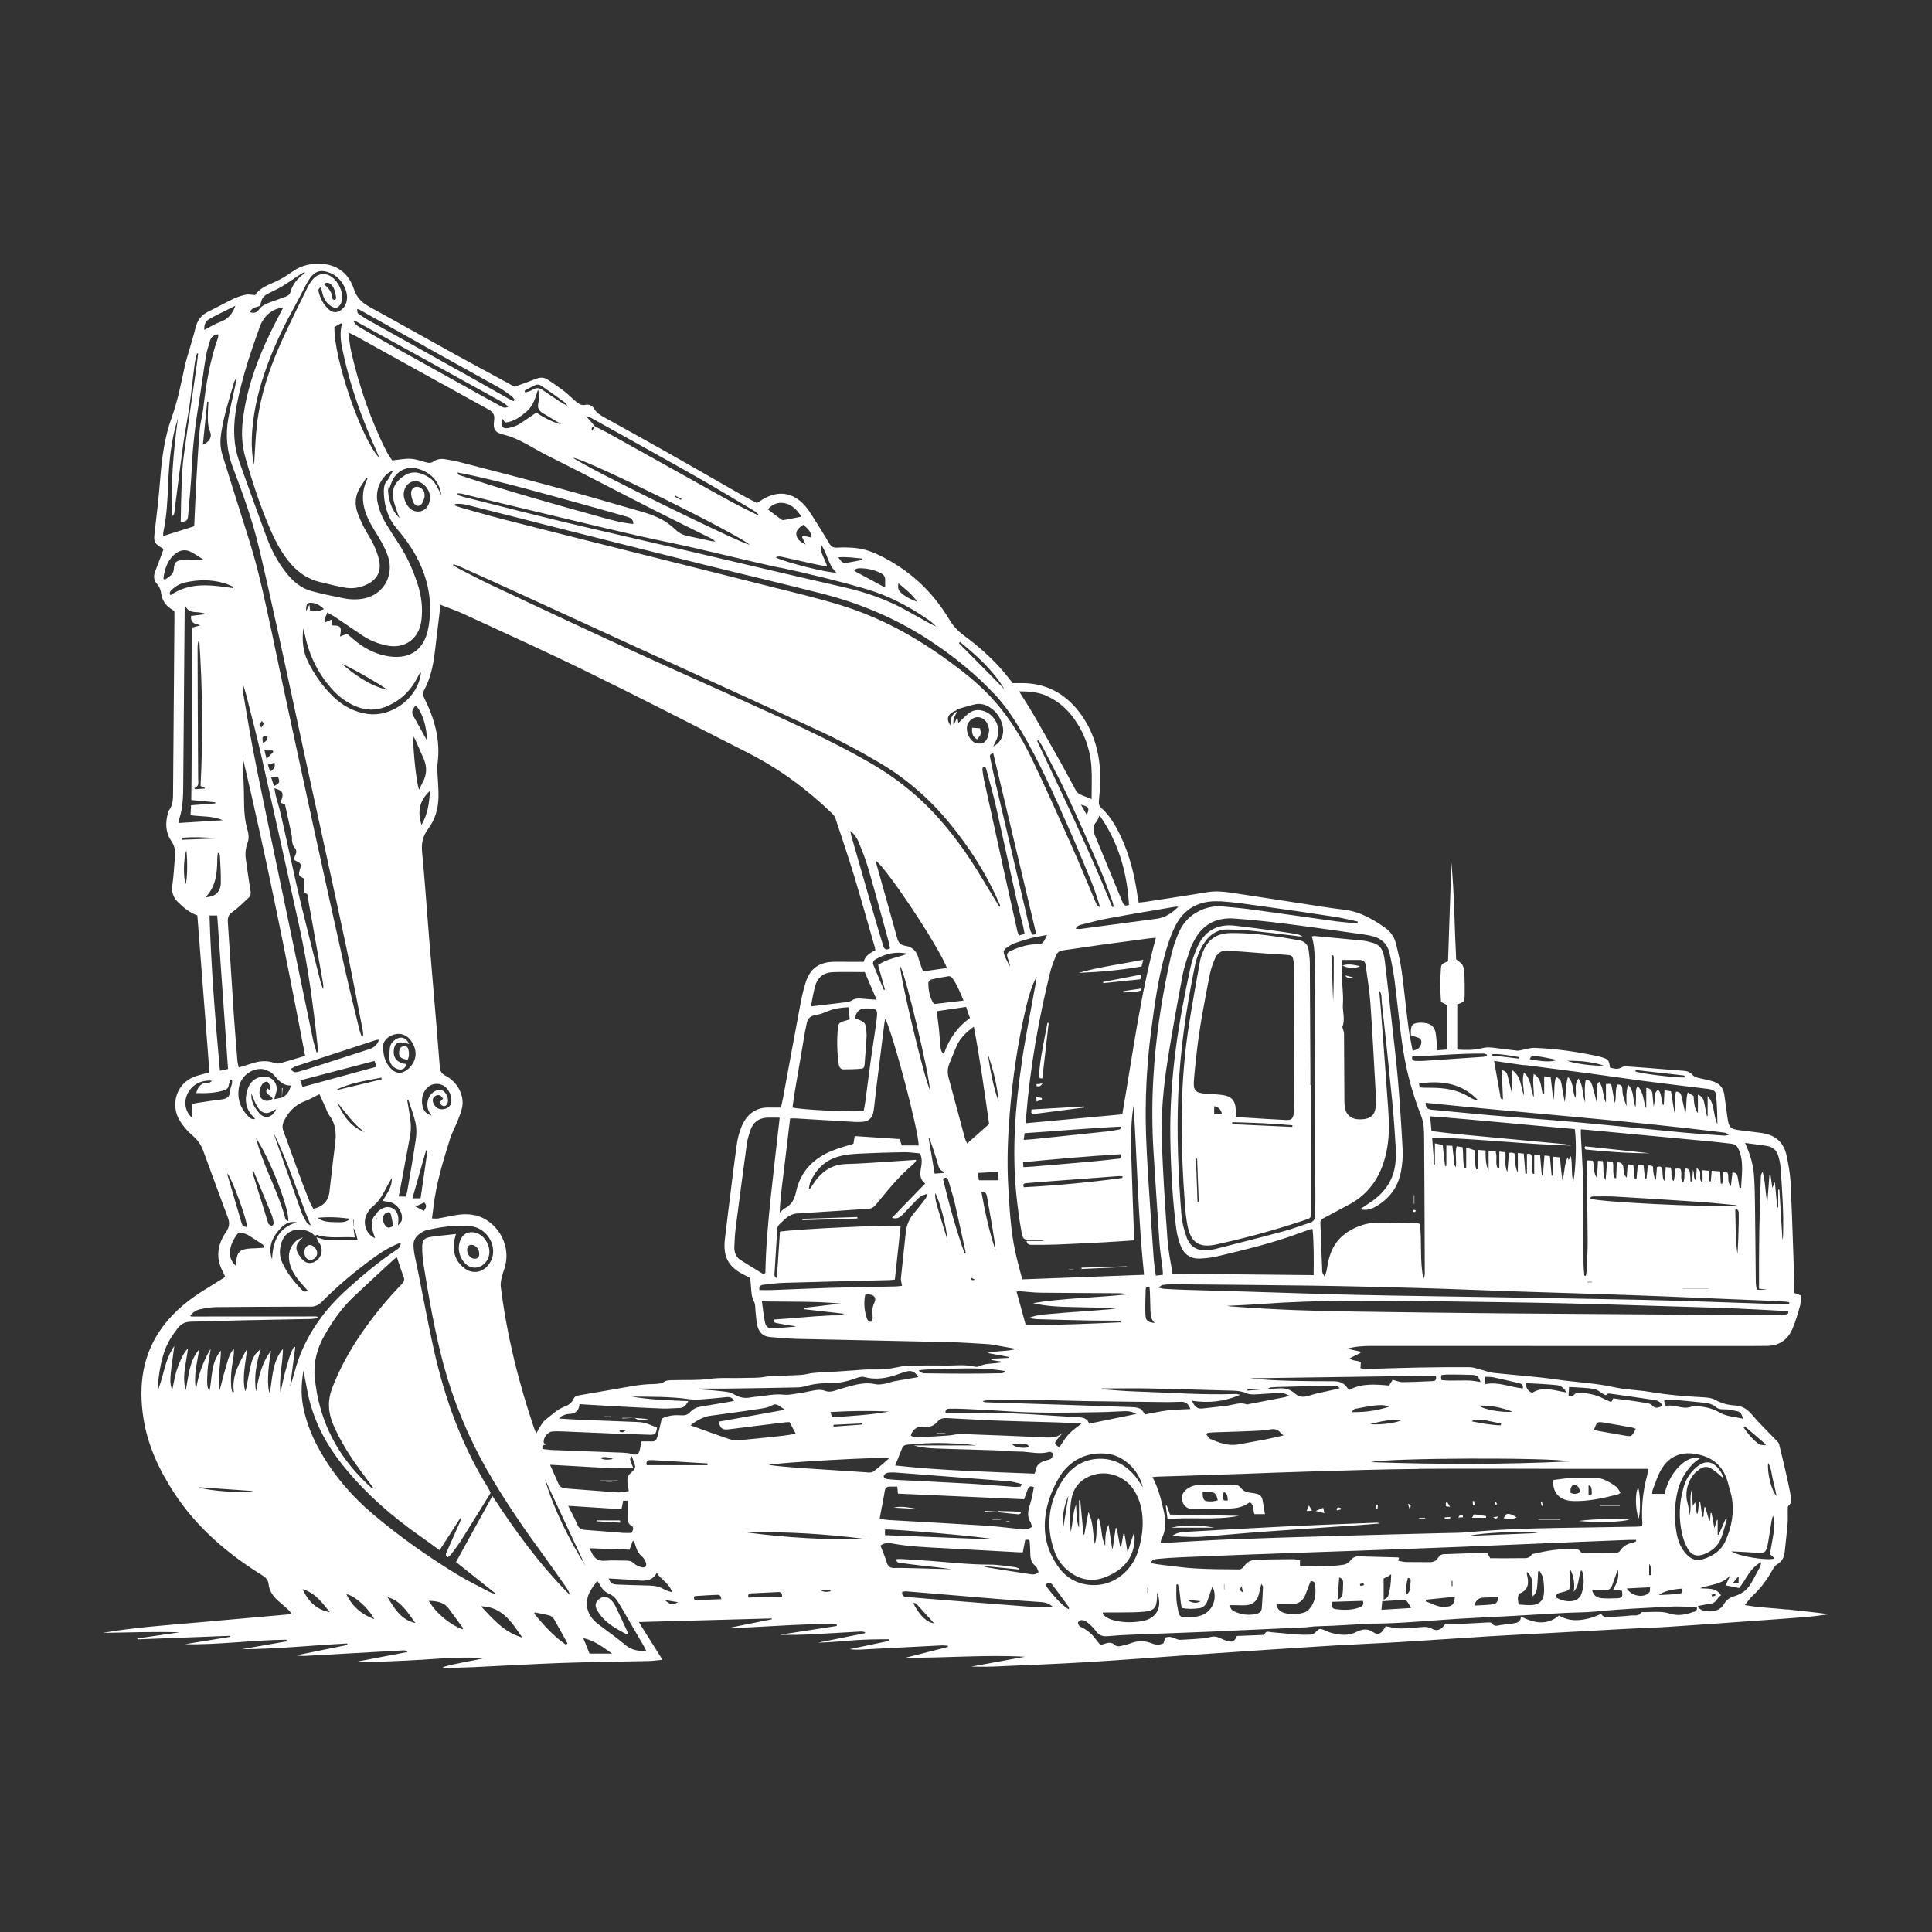 <?xml version="1.0" encoding="UTF-8"?>
<svg id="Layer_1" xmlns="http://www.w3.org/2000/svg" version="1.1" viewBox="0 0 3000 3000">
  <rect x="0" y="0" width="3000" height="3000" fill="#333333" stroke="none"/>
  <!-- Generator: Adobe Illustrator 29.6.1, SVG Export Plug-In . SVG Version: 2.1.1 Build 9)  -->
  <defs>
    <style>
      .st0 {
        fill: #fff;
      }
    </style>
  </defs>
  <path class="st0" d="M2775.2,2499.3c-21.4-2.5-43-2.7-65.8-7,4.8-5.8,8-10.7,12.3-14.6,12.8-11.9,22.8-25.8,31.2-41,1.7-3,4.1-6.2,7-7.9,7.7-4.4,10.5-11.2,11.4-19.3,1.5-14.6,3.3-29.1,4.5-43.7.6-7.4,0-14.9.2-22.3,0-1.8,0-4.5,1-5.3,6.3-4.8,4.4-11.2,3.3-17.1-2-11.5-4.6-23-7.2-34.4-3.4-14.9-6.9-29.7-10.6-44.5-.5-2-2.4-3.7-4-5.3-12.6-13.2-25.9-25.8-37.6-39.7-7.2-8.6-14.8-14-26.1-14.7-11.1-.7-21.6-3.2-31.6-8.9-4.8-2.7-11.2-3.4-17-3.8-28-1.5-55.8-3.6-83.5-8.3-18.6-3.2-37.7-3.3-56.1-7.4-29.4-6.5-59.3-7.6-88.9-11.9-32.8-4.8-66-6.8-99-10.4-6.3-.7-12.4-3.3-18.7-4.9-6-1.5-12-3.9-18-3.9-26.3-.2-52.7,0-79.1.5-27.7.5-55.3,1.6-83,2.3-2.4,0-4.8-.8-7.4-1.2.2-3.7.4-6.6.6-9.1-5-3.7-11.7-1.3-17.3-6.3,6.4-3.2,11.6-5.8,16.8-8.4-.1-.7-.2-1.3-.4-2-6.2-1.4-12.5-2.8-20.4-4.6,13.4-3.5,25.4-4.2,37.4-4.2,190.1,0,380.2,0,570.3.1,14.6,0,29.3,0,43.9-.2,18.5,0,32-8.8,39.4-25.4,5.2-11.8,8.8-24.4,12.3-36.9,1.5-5.1,1-10.8,1.4-16-3.9-1.5-6.9-2.7-10.1-3.9-.5-18.2-.9-36.1-1.5-54-1.4-39.7-2.6-79.4-4.6-119-.7-13.2-3.3-26.5-5.9-39.5-4-20-16.2-32.1-36.6-35.5-1.9-.3-3.8-.7-5.8-.9-10-1.2-20-2.5-30-3.7-15.1-1.9-17.4-4.2-19.5-19.1-1.7-12.2-3.3-24.5-5.1-36.7-1.4-10-7.3-16.7-16.6-19.8-7.1-2.3-14.4-3.8-21.7-5.3-4.2-.9-8-1.7-11.1-5.3-3.5-4.2-8.4-5.8-13.9-6.2-11.4-.8-22.7-1.8-34-2.7-17.5-1.4-35-2.8-52.6-4-2.8-.2-6.4-.5-8.5.9-6.6,4.4-12.8,2.4-19.1.8-1.4-11.8-2.5-13.1-13.7-16.3-.9-.3-1.9-.6-2.8-.8-33.1-7.4-66.6-12.1-100.5-13.5-6.6-.3-13.3,2.3-19.9,3.4-2.5.4-5.1,1.2-7.5.9-11.6-1.3-23.3-2.7-34.9-4.3-6.5-.9-12.7-1.3-19.3.5-12.3,3.3-24.9,3-38.5,2.2v-70.3c11.1-3.7,11.3-3.9,11.5-15.1.1-10.1.1-20.2-.3-30.3-.2-5.1-.6-10.7-2.8-15.2-1.8-3.7-6.4-6-10.1-9.2-2.6-49.8-2.7-100-7.4-150.1-1.7,51-3.5,102-5.2,152.7-4.5,3-10.4,3.1-10.9,9.5-1.5,18.2-1.4,36.3,0,54,3.6,1.9,6.4,3.4,9.3,4.9v69c-5.5.4-10.5.8-15.3,1.2-.7-9.3-.9-17.4-2.1-25.4-1.6-11.1-6.8-15.8-18-17.2-3.5-.4-7.2-.4-10.7.1-6.8,1-9,3.3-9.9,10-.4,2.8,0,5.7,0,9.1,3.6,1.2,6,2.2,8.5,2.9,3.6,1,7,2,7.6,6.4.6,4.6-2,10.1-6.1,12.3-1.9,1-4.1,1.5-7.3,2.6-2.3-12.1-4.9-23.5-6.4-34.9-3.8-29.4-6.6-58.8-10.6-88.2-2-14.8-5.5-29.4-9.1-43.9-2.4-9.6-8.1-17.8-16.3-23.7-19.2-13.7-39.3-25.3-63.5-28.3-23.2-2.8-46.4-6.6-69.5-10.2-35.4-5.4-70.7-11-106.1-16.3-12.5-1.9-25.1-2.9-37.9-.8-32.1,5.4-64.3,10.1-96.4,15.1-3.1.5-6.2.6-9.7,1-.7-3.8-1.3-6.6-1.7-9.5-4.5-32.7-12.4-64.6-26.7-94.5-7.6-15.9-16.5-31.1-29.8-43.1-3.4-3.1-3.9-6.4-3.6-10.4.8-9.7,1.9-19.5,2.1-29.2.9-37.7-7.1-73.2-29.1-104.4-21.3-30.1-49.9-48-87.5-49.6-6.5-.3-13,0-19.3,0-5.5-6.8-10.7-13.8-16.5-20.4-17.5-19.9-37.2-37.4-58.5-53-9.6-7-17.5-15.3-23.6-25.6-26.5-44.6-63.3-78-110.2-100.4-13.1-6.3-26.7-10.2-41.2-11-7.5-.4-15-.6-22.4,0-6.1.5-9.5-1.7-12.5-6.8-8.1-13.7-16.6-27.2-25.1-40.7-3.8-6-7.7-12.1-12.4-17.4-18.7-21.4-42.4-24.6-66.5-9.6-2.7,1.7-5.4,3.4-8.2,5.2-8.1-4.3-16-8.2-23.6-12.5-37.3-21.2-74.5-42.8-111.9-63.9-33.1-18.7-66.5-37.1-99.8-55.6-6.8-3.8-13.7-7.4-17.8-14.7-2.6-4.7-8.3-6.9-12.7-5.8-7.4,1.8-11.7-2.1-16.3-5.9-5.8-4.8-10.9-10.3-16.8-14.9-8.5-6.5-17.3-12.6-26.2-18.4-5.5-3.6-11.5-3.7-17.7-1.2-11.2,4.4-22.5,8.3-33.7,12.4-3.7-2.1-7.4-4.2-11.1-6.2-27.7-15.1-55.6-30-83.2-45.2-43.3-23.9-86.3-48.3-129.7-72-12.1-6.6-20.9-14.2-25.5-28.5-7.1-21.9-23.2-36.3-46.9-38.7-17-1.7-33.6,1.3-48.3,11.7-8.2,5.8-16.8,11.3-25.9,15.4-12.5,5.7-25.4,10.4-32.1,21.1-5.9-.3-10.3-1.5-14.4-.6-6.6,1.4-13.2,3.5-19.3,6.4-13.2,6.3-26,13.5-39.1,19.9-10.7,5.2-17,13.4-19.8,25.1-2.4,10.1-5.6,20-8.4,30-3,10.6-6.6,21.2-8.8,31.9-5.5,26.1-10.8,52.2-19.8,77.4-11,30.6-15.3,62.4-17.8,94.6-2.1,27.9-5.4,55.7-8.7,83.4-1.7,14.9-1.1,17.2,12.2,25.2.5.3.6,1.1,1.3,2.2-1.1,2.9-2.2,6.3-3.5,9.6-3.1,8.2-6.3,16.4-9.4,24.6-2.6,7-1.9,13.5,3.3,19.1,3.9,4.3,5.5,9.4,6.3,15,1.5,10.3,6.8,18.1,15.5,23.7,1.6,1,3.2,2.1,5,3.3,0,4.7,0,9.2,0,13.8-.7,89.2-1.5,178.4-2.1,267.6,0,9.9-.1,19.5-6.3,28-.9,1.3-1.3,3-1.7,4.5-4.2,15.1-3.8,29.7,5.3,43.1,4.6,6.8,6.5,14,5.8,22.1-1.4,15.5-2,31.2-4.2,46.6-1.5,10.4,1.2,18.5,8.3,25.7,9,9.1,18.8,17,30.5,21.1,6.3,81.5,12.5,162.4,18.8,243.6-6.6,1.8-12.9,3.5-19.1,5.3-35,10.6-40.7,47.3-27.4,69.1,5.3,8.8,12.3,17,20,23.6,7.8,6.6,13.3,14.2,16.7,23.5,12.9,34.8,25.4,69.7,38.5,104.4,3.2,8.4,2.1,14.7-3.1,22.3-13.5,19.7-16.4,40.7-4.2,62.5,1.1,1.9,1.8,4.1,3,7.1-9.8,6.1-19.3,12.2-29,18.1-25.6,15.4-48.8,33.9-66.9,57.7-32.6,42.9-39,91.9-31,143.7,6.6,42.3,24.4,80.1,47.5,115.6,35.2,53.9,83,94.7,137.2,128.3,5.5,3.4,8.9,7.1,9.6,13.5,1.1,10.7,6.9,18.8,14.6,25.7,5.6,5,11.3,9.8,16.8,14.9,1.5,1.3,2.4,3.3,4.4,6-50,4.5-98.5,8.8-147,13.1-48.9,4.3-97.9,7.6-146.4,16.1,40-.8,79.9-2,119.8-1-22,3.2-44,6.4-66,9.6,0,.5.1.9.2,1.4,47.8-1.8,95.7-3.7,143.6-5.5,0,.5,0,1.1.1,1.6-23.3,3.8-46.5,7.6-69.8,11.4,52.7,1.3,104.9-6.6,157.4-6.9,0,.8.2,1.7.3,2.5-23.2,4.1-46.4,8.1-69.5,12.2,54.7-.2,109.1-6.1,163.6-8.9.1.8.2,1.6.3,2.3-26.5,5.4-52.9,10.7-79.4,16.1,5.1.8,9.9,1.1,14.8.8,50.7-2.8,101.3-5.7,152-8.5,1.9-.1,3.8.7,5.7,1.1,0,.5,0,1-.1,1.5-25.7,4.9-51.4,9.8-77.1,14.7,16.8.9,33.4.4,49.9-.3,16.9-.7,33.8-1.5,50.7-2.5,16.6-.9,33.1-2.5,49.7-3,16.5-.5,33.1-.1,49.6-.1-22.6,5.2-45.6,8.2-67.9,14.6,1.3.9,2.6,1.3,3.8,1.3,15-.4,29.9-.6,44.9-1.3,45.8-2.1,91.6-4.9,137.5-6.5,44.9-1.6,89.8-1.9,134.7-3,6.1-.1,12.1-1.1,20.4-1.9-12.4-20.5-24.8-38.8-36.6-58.6,69.7-1.9,138-3.7,206.4-5.6,0,.4,0,.9.1,1.3-21.1,4.2-42.2,8.5-63.2,12.7,8.6.9,17.1.4,25.5,0,23.1-1.2,46.1-2.6,69.2-3.7,18.5-.9,37.1-1.6,55.6-2.1,4.6-.1,9.2.9,13.7,1.4,0,.7,0,1.4,0,2.1-29.6,4.6-59.2,9.2-88.8,13.7,17.7.4,35.3,0,52.8-.9,24.7-1.3,49.4-2.9,74.1-4.2,1.9-.1,3.9.7,5.8,1,0,.5,0,1.1,0,1.6-24.3,4.9-48.6,9.8-73,14.7,18.7-.3,37.1-2.4,55.6-3.7,18.2-1.3,36.4-1.6,54.7-1.6,0,.8.2,1.7.3,2.5-20.4,4.3-40.9,8.6-61.3,12.9,5.4.8,10.8,1,16.2.7,41.9-2.1,83.8-4.4,125.8-6.5,3.4-.2,6.8.3,10.2.5,0,.6,0,1.2,0,1.9-21.8,5.6-43.7,11.1-65.5,16.7,62,.6,123.6-5,185.4-1.5-27.3,5-54.7,10-83.5,15.3,12.1,0,22.5.4,32.8,0,49.4-2.2,98.8-4,148.2-7,56.2-3.4,112.3-7.8,168.4-11.7,37.6-2.6,75.3-5.1,113-7.6,35.7-2.3,71.4-4.7,107.1-6.8,32.5-1.9,65-3.1,97.5-5.1,45.5-2.7,90.9-6,136.3-8.8,30.9-1.9,61.7-3.3,92.6-5,40.9-2.2,81.9-4.5,122.8-6.7,21.4-1.1,42.9-1.7,64.4-3.1,44.5-2.9,88.9-6.1,133.4-9.3,27.3-1.9,54.5-3.9,81.7-6.1,11.2-.9,22.4-2.7,33.6-4.1-21.7-3.2-43.4-5-65-7.6ZM2755.2,2419.3c.1.1,0,.6-.1.9-10.8,3.3-54.9-3.2-66.6-11.3,11.5.6,23.1,1.1,34.6,1.9,18.8,1.3,19.4,1,22.7-17.4,1.9-10.5,3.3-21.1,5.1-31.7.4-2.4,1.2-4.7,2-8,4.1,8.4,3.3,17.2-4.6,59.5,2.3,2,4.7,4.1,7,6.2ZM2699.7,2447.5v11.3c-2.5-.2-4.8-.4-8.8-.8,3.3-4,5.7-6.8,8.8-10.5ZM2745.6,2271.5c5.3,8.8,5.2,18,7.4,26.4,2.2,8.2,3.8,16.5,5.6,24.8-7.9-7-14.9-36.7-13-51.2ZM2709.5,2215c10.8,9.2,21.5,18.5,32.3,27.7-.1.5-.3,1-.4,1.5-3.3-.5-7.3,0-9.8-1.7-9.9-6.7-17.1-16-24-25.6.6-.6,1.2-1.2,1.8-1.9ZM2586.6,2173.8c7.1.1,14.3,0,21.4.6,11.9,1,23.8,2.4,35.7,3.5,7.5.7,14.7,1.7,20.7,7,3.4,3,7.7,3.6,12.6,3.5,7-.2,14.1,1.6,21.1,3.1,5.1,1.1,6.8,5.5,8.4,11.4-12.7-2.9-25.5-3.2-36.4-9.6-11.6-6.8-24.1-9.2-37.2-9.8-1.6,0-3.5-.6-4.8,0-14,6.9-27.4-3.8-41.4-.2-1.1-3.2-1.9-5.5-2.8-8,1.2-.6,2-1.4,2.8-1.4ZM2436.3,2153.7c13.1.9,25.9,1.1,38.6,2.9,4.8.7,9.1,4.7,13.6,7.3,2.7,1.5,5.1,4.4,8.1.2.4-.6,2.5-.2,3.7,0,22.8,3.2,45.6,6.3,68.3,9.8,5,.8,10.1,2.4,12.9,9.2-6.2,2.7-11.2,5.1-16.2-1-1.4-1.7-4.4-2.6-6.8-3.1-8.9-1.6-17.9-3-26.9-4.2-8.7-1.2-17.3-2.2-26.6-3.4-.8,1.6-1.8,3.4-3,5.8-3.8-1.7-7.4-3.1-10.8-4.8-9.9-5.2-20.5-8.1-31.5-9.3-6-.7-12.2-2.1-16.9,4.1-.8,1.1-4.5.2-7.2.2.3-4.7.5-8.6.8-13.6ZM2563.4,2445.8c-.9,0-1.7,0-2.6,0v-17.3c4.7,5.5,2.4,11.5,2.6,17.2ZM2518.6,2470.2c1.4,9.5.5,11.2-7.9,11.6-7.8.4-15.6.4-23.3-.1-7-.5-13-3.3-15.2-12.7,6.8,0,12.9-.5,18.8.1,6.6.7,10.4-1.8,12.5-7.9,2.7-7.9,5.7-15.7,8.6-23.5,2.7,11.2-1.7,20.8-7.3,31,5.2.5,9.5,1,13.7,1.4ZM2515.4,2408.4c-1.1,1.7-4.3,3-6.5,3-16.3.3-32.5.2-48.8.2-1.8,0-4.7-.2-5.4-1.4-3-5.6-8.1-4.4-12.8-4.6-20-1-39.6,2.2-59,6.8-1.6.4-3.9.5-4.5,1.5-3.9,6.9-10.6,5.4-16.4,5.6-15.9.3-31.8.1-48.1.1-1.4-2.7-2.6-5.2-4.5-8.7-22.2.8-44.6,1.7-67,2.4-4.4.1-7.4,2.3-9.5,5.8-3.1,5-7.5,6.7-13.2,6.6-12-.2-24,0-36-.2-4.1,0-8.2-1.3-12.5-2.1.5-2,.9-3.1,1.2-4.3-.5-.3-1.1-.7-1.7-.8-20.1-.6-40.3-1-60.4-1.6-5.7-.2-9.6,1.6-13.2,6.4-2.3,3.1-6.5,5.8-10.2,6.4-10.2,1.6-20.6,2.5-31,2.7-12.3.3-24.6-.4-37.3-.7v-8.5c-3.1-.6-6.5-1.9-9.9-1.9-19.2,0-38.4.3-57.6.8-8.2.2-15,3.4-19.7,10.7-1.4,2.1-4.5,4.4-6.7,4.4-23.1-.2-46.2-.2-69.2-1.6-18.8-1.1-37.5-4-56.2-6.1-4-.5-8-1.4-12.7-2.3,2.9-6.1,7.9-6,12.1-6.5,11-1.1,22-1.8,33.1-2.3,39-1.7,78-3.2,117-4.7,47.5-1.8,95-3.3,142.4-5,61.5-2.2,122.9-4.4,184.4-6.9,57.2-2.3,114.4-4.8,171.6-7.2,27.6-1.2,55.3-2.2,82.9-3.3,3.4-.1,6.9,0,10.3,0,0,.7.2,1.3.3,2-1.5.8-3,1.9-4.6,2.2-8.8,1.5-15.8,5.4-20.7,13.1ZM2438,2456.1c0-5.8-.6-11.6-.9-17.4.7,0,1.4,0,2.1,0,4.6,10.4,6.4,21.2,4.4,32.8,9-9.1,6.8-22.1,11.3-32.8.9.3,1.7.4,1.8.6,3.6,12.2,3.1,24.3-1.3,36.1-2.7,7.3-8.6,10.3-15.9,10.9-8.6.7-16.5-1.8-24-6.2,1-6,5.4-6.5,9.3-7.5,12.8-3.1,13.3-3.5,13.1-16.7ZM2370.9,2444.1c-.1-.6,0-1.3.2-3.2,12.3,10.6,7.4,24.5,8.8,37.9,7-5.4,6.6-12.5,7.3-18.9.7-6.5.8-13.2,1.1-19.7.9-.2,1.8-.4,2.7-.5,1.8,3.9,4.8,7.7,5.3,11.7,1.1,8.2,2,16.8.8,25-1.4,10.2-8.4,15.5-19,16-6.4.3-12.8-.5-20.1-.9-.4-4.1-1.3-7.6-1-11,.2-2.2,1.5-5.5,3.2-6.3,14.6-6.3,13.7-17.8,10.6-30.2ZM2327.1,2479.1c-1.6,9-3.2,11.3-11.2,12.3-8.6,1.1-17.2,1.2-26.5,1.7,2.5-9,7.3-12.5,15.6-12.4,7.3,0,14.6-1.1,22.1-1.7ZM2259.2,2479.5c-1.5,12.7-4.1,14.8-15.3,15.7-11.3.9-20-5.6-30-8.4,0-.9.2-1.8.3-2.8,15-1.5,29.9-3.1,45-4.6ZM2254.1,2462.8v-8c.4,0,.8,0,1.3,0v8.3c-.4-.1-.8-.2-1.3-.4ZM2177.6,2484.7c6.8-.1,7,.5,13.5,12.2-15.8,1-30.2,1.9-46,2.8.5-5.1.8-8.7,1.2-13.3,10.7-.6,21-1.6,31.3-1.7ZM2148.5,2484.2v-33.1c3-1.4,4.8-2.2,6.5-3.1,1.3-.7,2.6-1.7,5.2-3.5-.1,12.6-1.5,23.6-4.8,34.4-.6,1.9-3.8,3.1-6.9,5.4ZM2186.1,2450.2c5.5.5,4.5,4.5,4.1,7.2-.8,6.5.5,13.8-5.9,18.5-2.1-8.8-.3-17.1,1.8-25.7ZM2116.3,2485.8c1.8,5.8-.6,8.6-5.2,10.2-11.9,4.4-24.2,4.3-36.5,2.8-6.1-.8-7.1-3.2-6.2-11.5,16.2-.5,32-1,47.9-1.5ZM2076.9,2484.4c.9-12.3,1.7-23.4,2.6-34.9,7.2,1.8,6.1,7.5,6,12.5-.2,15.7-1.3,18.8-8.6,22.4ZM2112.5,2462.7c-.2,0-.6-2-.9-3.1,1.9-.4,3.8-.8,5.6-1.3l.7,3.1c-1.8.4-3.6,1-5.4,1.2ZM2036.8,2493.6c-1.4,2.2-3.1,4.1-4.8,6.1-7,8.3-36.5,8.7-44.4,1.6-3.2-2.9-5.7-6.1-5.5-10.7,7.9,0,15.7-.2,23.4,0,10.9.4,17.8-4.6,21.6-14.6,2.6-6.9,5.3-13.8,8-20.7,4.1-.3,6.6,1.3,7,5.2,1.2,11.5,1.1,22.8-5.3,33ZM1934.8,2492.6c10.7-.7,17.3-6.7,19.9-17,1.3-4.9,2.4-9.7,3.9-16.2,1.5,2.6,2.7,3.6,2.6,4.5-.5,11.3-1,22.6-2,33.9-.4,4.6-3.9,7.3-8.4,8.3-11.8,2.6-23.3,1.2-34.2-3.9-3.7-1.7-6.3-4.5-6.6-9.7,2.8,0,5.5,0,8.2,0,5.5,0,11,.5,16.5.1ZM1927.9,2462.8c.9,4.1,1.4,6.3,2.2,9.7-5.4-2.3-5-4.7-2.2-9.7ZM1901.1,2459.9v8.4c-.1,0-.3,0-.4,0v-8.4c.1,0,.3,0,.4,0ZM1862.1,2497.3c5.8-.8,10.2-4.7,12.3-10.1,2.9-7.5,5.2-15.2,8.2-23.9,1,2.7,2.1,4.7,2.6,6.9,4.1,18.5-5.7,35.1-24,39.4-7.1,1.7-14.8,1.3-22.2,1.5-4.9.2-8.1-2.5-9-7.2-1.3-6.7-2.7-13.4-3.2-20.2-.5-7.7-.1-15.5-.1-23.2.8-.2,1.5-.3,2.3-.5,3.9,11.7,3.2,24.4,6,36.7,9.2,2.1,18.2,1.7,27.2.5ZM1843.4,2484.1c7,.7,14.1,1.5,21.1,2.2-6.2,3.8-13.3,3.4-21.1-2.2ZM1291.9,2200.8c-.8-2.9-1.4-4.9-2.3-8.2,30.7-1.7,60.7-2.3,90.8-.7-29.2,5.2-58.7,6.9-88.5,8.9ZM1339.4,2212c-15,1.1-30,2.2-45,3.3,0-1-.1-2-.2-2.9,15-.7,30.1-1.4,45.1-2.1,0,.6,0,1.2,0,1.7ZM1373.4,2148.7c-4.4.8-9.2,1.7-13.4.8-13.9-3.2-27.2-.6-40.5,3-7.9,2.1-15.6,4.5-23.4,7-4.8,1.5-9.4,2.2-14.3.4-6.3-2.3-12.6-2-19.2-.6-8.9,2-17.9,3.5-26.9,4.9-6.1.9-12.4,2.2-18.4,1.5-14.5-1.7-28.5,1.8-42.6,3.1-2.6.2-5.2.3-7.8.9-9.9,2.2-18.6.7-27.7-4.9-5.9-3.7-14.2-3.9-21.6-4.8-10.9-1.3-21.8-1.8-32.7-2.7,0-.4,0-.7,0-1.1,15.3,0,30.5.2,45.8,0,35.8-.5,71.6-1,107.3-1.8,4.5,0,9.1-.9,13.5-2.1,12.3-3.5,24.9-4.8,37.6-4.6,14.2.2,27.7-2.9,40.9-7.9,3.7-1.4,8.4-2.6,12-1.6,15,4.2,29.7,2.7,44.2-1.6,6.9-2,13.5-4.7,20.4-6.7,8.7-2.6,14.4,0,19.4,8.5-12.5,2.1-25.2,4.1-37.8,6.5-5.1,1-10,3.1-15.1,4ZM1058.7,2197.7c-10.8-.7-21.4,0-31.1,5.1-2.2,9.1-4,18-6.4,26.7-2.3,8.3-4,9.1-12.5,8.7-3.8-.2-7.7,0-12.6,0-.9,4.5-1.6,8.3-2.4,12.1-1.7,8.1-5.1,9.7-12.9,7.4-4.3-1.3-8.9-1.8-13.4-2-36.4-1.4-72.8-2.6-109.2-4.1-5.4-.2-10.8-1.1-15.7-1.6-1.7-6.4,2.3-6.2,5.4-6.9-1.2-1-3.3-1.8-3.5-2.9-1.4-7.3,5.9-16.9,13.3-17.4,6.2-.4,12.4-.2,18.5,0,26,1,52,2.2,78,3.3,18.1.7,36.3,1.3,54.5,1.8,8.7.2,10.2-1.3,11.5-11.1-9.1-3.7-18.1-8.2-28.4-8.6-31.8-1.3-63.7-2.5-95.6-3.8-8.8-.4-17.5-1.1-28.1-1.7,2.6-2.2,3.6-3.6,5-4.2,3-1.2,6.2-2.7,9.3-2.8,10-.2,16.8-3.9,17.4-15.4,3.3.2,5.9.4,8.4.6,15.3.9,30.5,1.9,45.8,2.7,25,1.3,50,2.7,75,3.6,8.7.3,17.5-.7,26.2-.9,6.9-.1,10-4.6,13.6-10.6-30.2-1.3-59.3-2.1-88-7.1,30.1.4,60.3-.2,90.2,4.2,6.7,1,13.6.5,20.4,0,12-.8,24-2.1,35.9-3.3,4.7-.5,9.2-.4,12.7,5.7-3.7.7-6.8,1.5-10.1,2-14.1,2.4-28.2,4.8-42.3,7.1-6.4,1-11.8,3.9-16.1,8.6-3.6,4-7.7,5.1-13.1,4.8ZM1098.7,2272.4c0,.9,0,1.8-.1,2.7h-94.4c-1.1-5.4.6-7.7,5.2-7.8,1.6,0,3.3-.1,4.9,0,28.1,1.7,56.3,3.4,84.4,5.1ZM983.3,2279.5c-1.7-4.4-2.7-7.3-3.9-10.1-1.3-3-1.5-5.6,1.9-8,.6,2.1,1.1,4,1.8,5.7,4.8,12,4.9,12.1-4.8,21.2-4.4,4.1-4.4,9.2-3.9,14.4.4,3.8,1.2,7.6,2,12.6-6.1.8-11.5,2.4-16.8,2.1-27.2-1.8-54.4-4.3-81.6-6.2-5.2-.4-8.6-2.6-10.7-7-4.3-9.4-8.4-18.8-13.2-29.7,43.6,2,85.6,6,129.4,5.2ZM931.5,2263.7c8-2.2,14.4-.9,20.6,1.8-6.5.9-13.2,2.5-20.6-1.8ZM909.1,2431.7c-26-42.7-48.8-86.9-63.1-135,21,45,42,90,63.1,135ZM908.5,2375.6c-5.8-.4-9.4-2.4-11.8-7.9-4.1-9.4-9-18.5-14.4-29.5,28.4,1.8,55.1,3.5,82.8,5.3,1-5.2,1.7-9,2.6-13.3h7.5c0,9.3,0,18.3,0,27.4,0,4.5,0,8.8,5.2,11.5,4.4,2.3,2.7,6.7.4,11.2-4.1,0-8.5.3-13,0-19.8-1.5-39.5-3.3-59.3-4.7ZM977.5,2406.3c1.9-5,3.4-9.1,4.9-13.2.6,0,1.2-.2,1.8-.3,1.2,3.1,2.5,6.2,3.4,9.4,1.5,5.4,3.9,10,8.4,13.8,3,2.6,5.7,6.4,6.9,10.2,1.9,5.8-1.3,8.9-7.2,7.2-3.9-1.2-8.2-2.8-11-5.6-3.7-3.6-7.6-4.5-12.3-4.5-11,0-22.1-.7-33.1.2-10,.8-16-3.4-20.1-11.6-1-2-1.9-3.9-3.9-7.8,21.8.8,41.9,1.5,62.1,2.2ZM737.5,1887.2c-10.7-2.7-21.3-1.9-32,0-8.3,1.5-16.6,3.4-24.9,4.8-2.8.5-5.7,0-9.8,0,.7-5.8,1.5-11.1,2.1-16.5,4.2-36.7,14.8-71.9,25.9-107,3.1-9.9,8.3-19.1,12.1-28.7,2.7-6.9,5.6-14,6.9-21.3,3.2-18.4-7.7-38.6-26.2-48.3-5.8-3-8.1-6.7-8.6-12.6-1.9-24.3-3.9-48.6-5.9-72.9-3.6-42.8-7.3-85.6-10.8-128.4-3.6-44.1-6.5-88.3-10.8-132.3-1.4-14,.6-25.2,9.3-36.8,10.7-14.1,15.7-31.5,16.1-49.4.3-12.3-1.1-24.6-1.6-36.9-.2-5.5-.4-11.1.3-16.5,4.4-35.6-4.9-68.4-20.5-99.8-2.4-4.8-3.1-8.1-.4-13.2,9.6-18,13.9-37.7,16.4-57.9,3-24.2,5.8-48.4,8.9-74.4,12.4,4.9,24.4,8.9,35.8,14.2,63.8,29.5,127.8,58.4,190.9,89.3,84.1,41.2,167.5,83.9,251,126.5,47.8,24.4,90.8,55.9,129.5,93.2,2.5,2.4,5.1,5.3,6.1,8.5,9.8,29.6,19.8,59.2,28.9,89,11.2,37,21.6,74.3,32.3,111.5.3,1.2.4,2.5.7,4.3-7.8,4.1-15.8,8.1-18,17.9-8.7,0-17.1,0-25.5,0-7.5,0-15-.2-22.5,0-21.6.8-35.4,10.8-42,31.6-3.7,11.4-6.3,23.2-8.5,35-9.1,48.2-17.9,96.6-26.8,144.8-.9,4.7-2,9.4-3.2,14.9-5.9,0-11.4.2-16.8,0-22.2-1-36.4,10.4-44.5,29.8-3.7,8.9-6.1,18.6-7.4,28.2-4.9,35.4-9.2,71-13.6,106.5-1.7,13.2-3.3,26.5-4.8,39.7-3.1,28.4,5.6,43.8,31.4,56.4,2.6,1.3,5.2,2.6,8,4,.4,5,.8,9.8,1.2,14.7.6,7.4.7,14.6,4.5,21.7,2.6,4.8,1.9,11.4,2.6,17.2.8,6.5,1.1,13,2.4,19.3,2.2,10.5,8.2,17.8,19.5,18.8,13.9,1.2,27.9,2.5,41.8,2.9,79.4,1.8,158.8,3.2,238.2,5.1,19.8.5,39.6,2,59.4,3.1,1.9.1,3.9.4,5.8.7,12.4,2.2,24.7,4.4,37.7,6.7-14.8,4.4-30,2.4-44.8,6.3,10.9,2,21.8,4.1,32.7,6.1,0,.5,0,1,0,1.5-8.9.5-17.9.9-26.8,1.4,0,.6,0,1.2,0,1.9,5.2.8,10.3,1.7,15.5,2.5,0,.4,0,.9,0,1.3-2.2.3-4.3.6-6.5.9-9.3,1.2-18.9.7-27.6,5-1.9.9-4.6,1.2-6.7.7-15.4-3.9-31.1-1.5-46.7-1.8-18.5-.3-37.1-.1-55.6.3-6.1.1-12.3,1.1-18.3,2.4-13.1,2.9-26.3,3.8-39.7,3.4-9-.3-18.1.8-27.1,1.4-11.7.8-23.3,1.7-35,2.4-12.6.8-25.2.4-37.8,3.2-9.7,2.2-20,1.8-30.1,2.4-12.3.7-24.5,0-36.8,2.2-10.5,1.9-21.4,1.2-32.1,1.6-17.8.7-35.5-1-53.4,1.5-17.6,2.5-35.7,1.3-53.6,1.9-6.4.2-13.1-.8-18.6,4.1-1.2,1.1-3.7,1-5.6,1.2-2.9.4-5.8.8-8.7.8-21.9.1-43.2,5.2-64.7,8.7-16.7,2.7-33.3,5.9-50,8.6-4.1.7-7.7,1.4-9.4,5.6-2.6,6.2-7.8,9.8-13.6,11.9-12.3,4.5-21.2,13.8-31.1,21.5-3.4,2.7-5.5,7.1-8,10.9-1.7,2.6-3,5.4-5.1,9.2-1.5-3.1-2.5-4.8-3.1-6.6-24.6-71.9-42.7-145.4-52.2-220.8-.6-4.6.3-9.7,1.4-14.3,1.5-6.6,4.2-13,5.8-19.6,7.9-33.8-13.8-69.2-47.3-77.5ZM665.8,1725.6c1.2,2.3,2.9,4.3,4.4,6.5-7.4-1.8-12.5-6.7-14.1-14.6-1.7-8.2-1-16.1,3.4-23.6,6-10.2,18.2-13.8,28.7-8.4,9.4,4.8,15.5,20.3,11.5,29.5-2.6,6-11.5,9.2-18.5,6.6-5.8-2.1-10.7-10.4-8.8-15.7.7-2.1,3.2-4.3,5.3-5,4.1-1.4,7.7,0,10.2,5.3-1.2,1.1-2.2,1.8-2.9,2.7-2.5,3.4-1.2,6.3,2.1,8,3,1.5,5.7.3,7.3-2.7,2.8-5,.7-13.8-4.4-18.8-3.9-3.8-9.5-4.1-15.3-.7-10,5.8-14.2,20.3-8.8,30.8ZM653.1,1860.7h-12.7c7.2-25.3,14.2-50,21.2-74.6.7.2,1.5.3,2.2.5-3.5,24.6-7.1,49.2-10.7,74.1ZM658.2,1880.2c-4.1-2.1-7.7-3.9-13-6.7,5.7-2.7,9.6-4.5,13.6-6.3,4.2,4.4,3.3,8-.6,13ZM517.6,2212.5c11,25.6,25.9,48.8,42.2,71.1,6.5,8.9,13.1,17.7,20.4,27.5-1.8-.3-2.8,0-3.2-.5-23-20.9-43-44.3-58-71.7-17.5-31.9-27.4-66.2-30.4-102.1-1.9-22.4,4.2-43.9,15.5-63.6,12.3-21.5,26.3-41.9,44.4-59,21.2-20.1,42.8-39.9,64.3-59.7.7-.6,1.6-.9,3.6-2,3.6,10.7,6.7,20.6,10.4,30.3,1.8,4.8.3,7.8-2.9,11.1-23.8,24.6-45.4,51-64.6,79.4-17.4,25.7-32.1,52.6-43.3,81.6-7.6,19.7-6.7,38.3,1.6,57.6ZM609.1,1875.9c-7.7-3.6-14.6-.6-20.8,4.1-1.9,1.4-3.2,3.9-4.7,5.9-7.2,6.4-6.8,14.8-5.4,23.1.8,4.6,2.8,9,4.3,13.7-13.5-5.6-19.9-22.4-13.4-36.5,2.3-4.9,5.7-9.7,9.8-13,7.2-5.9,12.6-12.9,16.8-21.2,3.8-7.5,8.1-14.7,12.8-23-.1,11.2-2.2,16.3-14.2,35.7,3.6.6,7.1,1.1,10.6,1.8,11,2.4,19.7,13.7,19.3,24.9-.2,4.7-.4,5.3-6.3,11.4.3-2.6.4-4.4.6-6.1,1-9.5-2.5-17.5-9.5-20.8ZM610.9,1903.7c-8.4,4.4-11.7,3.1-15.2-5.4-2.8-6.5-.4-13.6,5.4-15.5,3.1-1.1,5.2.2,5.9,3.2,1.4,5.9,2.6,11.9,3.9,17.7ZM585.1,1893.7c-.3,0-.6,0-1,.1,0-2.2-.2-4.4-.3-6.5.4,2.1.8,4.3,1.3,6.4ZM496.2,1930.6c3.8,6.3,4.4,12.8,1.3,19.5-4.7,10.2-19.5,16.9-29.3,4.1-.2-.3-.4-.5-.6-.8-10.6-13.5-9.8-20.5,2.9-32-3.3,1.6-7.1,2.5-9.8,4.8-10.8,9-13.9,20.8-11.1,34.3,3.3,15.6,13.5,27.1,23.7,38.5,1.4,1.6,2.8,3.2,4.3,4.9-4,3.2-6.7,1.3-9-1.1-12.3-12.7-23.2-26.4-30.5-42.6-4.6-10.3-4.3-21-.8-31.4,7.9-23.3,33.9-23.1,47.6-13.5,1.6,1.1,2.8,2.7,4.2,4,1.1-.6,2.5-2,3.3-1.8,18.8,6.3,38.2,2.5,58.6,3.9-.8-5.5-1.5-9.8-2.1-14.1v-13.2c.3,0,.6,0,.9,0-.3,4.4-.6,8.8-.9,13.2,1,1.5,2.4,2.8,2.8,4.4,1.4,4.5,2.4,9.2,3.6,13.6-16.3,0-32.3.3-48.4-.2-5.2-.2-10.4-2.5-15.6-3.8,1.5,3.1,2.8,6.4,4.6,9.4ZM442.4,1248.4c3.5,16.1,7.2,32.5,10.6,48.9.7,3.1,0,6.5.7,9.7.6,3,1.4,6.5,3.3,8.6,3.8,4,3.7,7.6,1.6,12.4-3,6.6-2.9,7.1,3.7,10.2,4.5,2.1,5.6,4.9,4.1,9.3-.3.9-.5,1.9-.8,2.8-2.3,9-2.3,9.2,6.2,13.9v21.8c1,1.9,5.6.1,6.1,5,1.3,11.6,3.8,23,5.8,34.5,5.8,33,11.7,65.9,17.5,98.9.7,3.8,1.3,7.6.5,11.7-1.3-3.8-2.9-7.5-3.9-11.4-9.9-39-20-78.1-29.5-117.2-6.7-27.5-12.6-55.1-18.8-82.7-4.5-20.2-8.8-40.4-13.5-60.5-2.3-10-5.4-19.9-8-29.8-.8-3.1-1.1-6.3-1.8-10.5,13.5,4,15.3,7.3,9.3,22.7,2.1.6,4.1,1.1,6.6,1.8ZM519.1,1073.8c9.3,9.8,20.3,17.3,32.7,22.7,16.3,7.1,33,7.2,49.3.1,20.8-9,36.4-23.7,46.7-43.9,1.3-2.6,2.7-5.1,4.2-7.6.1-.2.6-.2,1.7-.7-.5,3.2-.8,6-1.5,8.7-8.6,34.2-45.9,60.2-80.8,55.6-20.9-2.8-38.9-12.4-54.1-27.1-16.1-15.5-28.7-33.6-38.8-53.5-8.2-16.3-9.8-33.9-7.5-52.2,1.1,4.2,2.2,8.4,3.1,12.7,7.1,32.5,21.9,61,45,85.2ZM487.8,936.7c6,1.2,10.3,4.6,15.3,9-7.5,3.6-14.1,4.4-21.6,2.6-.3-2.5-.5-4.7-1-9.3-2.2,4.3-3.4,6.6-5.2,10-.2-12.5,2.2-14.4,12.5-12.4ZM648.5,907.1c-7.3-22.7-17-44.3-30.3-64.2-6.3-9.5-12.3-19.2-18.3-28.9-6.5-10.6-11.2-22.1-13.7-34.3-3.7-17.9,4.5-37.7,19.2-46.8,1.8-1.1,3.9-1.7,5.8-2.5-4.7,5.4-6.3,12.1-11.1,17.2-3.9,4.2-4.3,12.9-4,19.5,1,19.9,6.7,38.2,20.1,53.8,15.8,18.3,29.2,38.1,38.6,60.6,12.6,30.3,16.2,61.5,10.3,93.7-7.1,38.4-33.9,49.8-66.7,43-18.8-3.9-35.2-13.2-49.8-25.7-3.2-2.7-6.4-5.5-9.7-8.4-3.7,1.4-7.1,2.8-11,4.3,3.1-15.2,1.4-17.4-13.2-17.2.2-2.7.4-5.5.7-9.3-4.1,1.7-7.2,3.1-10.7,4.5-2.8-6,2.3-9.2,3.2-15.3,4.2,2.3,7.6,3.8,10.7,5.8,14.6,9.8,29.1,19.7,43.6,29.5,11.5,7.8,24.1,12.8,37.6,15.8,28.2,6.2,50.8-9.9,54.5-38.4,2.5-19.4.2-38.3-5.8-56.8ZM533.9,552.6c11,49.7,28.1,97.3,48.9,143.6,2.2,5,4.3,10.1,6.4,15.1-27.9-28.7-71.1-154.9-69.9-203.5,3.2-1.8,6.8-3.8,10.2-5.8.7.7,1.5,1.2,1.4,1.4-4.5,16.7-.6,33,3,49.1ZM665.7,741c-12-7.3-24.8-10.8-37.6-2.6-12.9,8.3-20.7,19.9-17.5,36.1,1.4,6.9,3.9,13.7,6.1,20.4,1.1,3.3,2.5,6.4,3.8,9.6-14.3-13.9-18-31.6-18.4-50.3.4,1.9.7,3.9,1.4,7.6,1.6-4.6,2.6-7.6,3.6-10.5,7.1-20.8,26.1-29.8,46.7-21.8,18,7,28.8,20,31.6,39.5-1.8-3.6-3.7-7.3-5.5-10.9-3.4-6.8-7.5-13-14.1-17ZM667.9,771.3c-.2,12.1-6.1,20.6-14.4,22.5-9,2.1-17.3-2-22.4-11.5-3.9-7.4-5.8-15.1-2.5-23.3,4.2-10.3,15.2-14.9,24.7-9.7,9.2,5,13.6,13.4,14.6,22ZM601.3,1071.2c-27.3-6.6-49.3-22.6-70.4-40.2,8.1,2,62.8,33.2,70.4,40.2ZM641.5,1143.4c1.4,2.1,2.5,3.2,3.1,4.6,4.5,10,8.9,20.1,13.3,30.2,5.4,12.4,5,24.5-1.4,36.4-2,3.6-3.6,7.4-5.6,11.6-3.8-7.2-9.2-56-9.4-82.8ZM633.1,1660.5c-8.7,7.3-18.3,7.1-26-1.1-7.9-8.3-12.3-18.2-12.2-35.4,0-6.4,5.8-14.2,17-17.6,10.1-3.1,19.9.6,26.4,9.7,11,15.6,9,32.3-5.2,44.4ZM667.6,1228.1c-1,18.5-3.2,35.8-13.1,52.8-6.5-20.7-3.4-37.7,13.1-52.8ZM662.5,1148.8c-1.6-2.8-2.7-4.6-3.7-6.5-5-9.1-9.9-18.2-15.1-27.2-5.1-8.9-5.1-10.7,1.6-19.8,9.7,8.6,18.3,34.8,17.2,53.5ZM583.8,1615c1.4-.5,3-.3,4.9-.5-2.9,7.9-8,12.3-15.2,14.6-27.5,8.8-54.9,17.8-82.4,26.6-8.9,2.9-17.9,5.7-27,8.3-4.4,1.2-9,2.1-12.5-4.1,2.5-1.4,4.8-3.2,7.3-4.1,41.6-13.7,83.2-27.2,124.8-40.8ZM520.4,1776.7c-3.4,25.1-6,50.2-9,75.4,0,.6-.2,1.3-.3,1.9q-4.1,18.6-24.5,23c-2-3.9-4.6-7.9-6.3-12.3-6-15.1-11.8-30.2-17.4-45.5-7.6-20.7-14.8-41.6-22.6-62.2-2.4-6.2-2-11.2,1.1-17.3,7.3-14.4,17.7-24.5,32.8-30.1,7.2-2.7,13.9-6.7,21.8-10.6,3.5,7.6,6.4,14,9.4,20.5,1.9,4.1,3.1,8.8,5.8,12.3,10.5,13.6,11.3,28.7,9.1,44.9ZM544,1892.5c-6.7,6-14.8,5.6-22.7,5.3-9.7-.3-19.7,0-28.1-6.8,17.1-1.8,33.9-.8,50.7,1.5ZM423.5,1706c-5.1,3.7-10.5,4.6-15.4,1.4-4.7-3-5.9-8.5-4.9-13.8.7-3.7,2.2-7.6,4.3-10.6,1.4-1.9,5.1-3.8,7.1-3.3,2,.5,3.6,3.9,4.6,6.4.7,1.6,0,3.8-.2,6.9-1.9-1.7-2.8-2.4-3.9-3.3-5.9,9.6,6,10.4,8.3,16.3ZM424.8,1723.9c.7-.5,1.7-.6,4-1.4-5.8,13-17.6,15.5-25.8,6.4-7.7-8.6-13.6-18.1-12.6-31,2.8,6.7,5,13.1,8.2,18.9,5.4,9.8,13.5,16.2,26.3,7.2ZM447.5,1896.1c-1.7-1.1-3.9-1.8-4.2-2.9-10.1-39.2-30.2-74.6-42.1-113.1-1.3-4.3-2.4-8.6-3.6-12.9,22.7,33.8,52.2,111.8,50,128.9ZM426.3,1763.8c-.4-1.2-.6-2.4-.9-3.6,22.7,46.1,37.5,95.4,57.1,142.5-4.7-2.2-5-2-7-5.6-3-5.4-6-10.8-8.1-16.6-13.9-38.9-27.5-77.8-41.1-116.7ZM469.7,1687.8c-1.3-4-2.2-6.6-3.4-10.3,38.3-10,76.2-19.9,115.2-30.1.9,2.5,1.9,5.3,3.2,9-38.6,10.6-76.4,20.8-115,31.4ZM425.4,1220.7c-1.5-4.7-2.7-8.5-4.3-13.5,4.1-.6,7.3-1,10.4-1.5,3.5,9.3,3.2,10.1-6.1,15ZM419.4,1198.1c-1.1-3.4-2.1-6.6-3.4-10.8,3.8-1.1,7-2,10.1-2.9q2.8,8.4-6.7,13.6ZM413.9,1178.5c-1.2-5.1-2.1-8.6-3.2-13.2h12.5c.4.8.8,1.5,1.2,2.3-3.2,3.3-6.3,6.6-10.5,10.9ZM408.3,1153.4c-1.5-9.9-1.5-10,7.2-10.6.5,6.1-2.5,8.8-7.2,10.6ZM406,1129.6c-1.7-2.2-3.5-3.7-3.2-4.3.8-2,2.4-3.8,3.7-5.6,1,1.3,2.9,2.7,2.8,4-.1,1.7-1.8,3.3-3.3,5.9ZM407.1,1179.4c19.7,87.2,39.1,174.5,58.2,261.8,13.3,60.7,21.4,122.3,28,184.1.2,2.3.3,4.5.3,6.8,0,.4-.5.9-1.8,2.8-2.2-7.8-4.5-14.5-5.9-21.3-10.9-52.2-21.7-104.4-32.5-156.6-12.2-58.6-24.5-117.1-36.7-175.7-7.9-38.2-15.9-76.4-23.3-114.7-5.9-30.6-10.8-61.5-16.1-92.2-.5-3.1-.6-6.4.6-9.9,1.4,4.5,3,9,4.2,13.6,8.4,33.7,17.4,67.4,25,101.3ZM388.9,1383.2c-2.6-16.4-4.9-32.8-7.2-49.2-1.2-8.8-.4-17.2,2.9-25.8,2-5.3,1.8-12.4.1-18-4.9-16.2-5.7-32.5-5.8-49.2,0-18.9-1.2-37.7-1.9-56.6,0-2.6,0-5.1,0-7.7,36.2,153.1,67.1,307.3,96.8,462.8-13.4,4-26.4,8-39.5,11.6-2.6.7-5.9.2-8.5-.7-11.6-4.1-23-3.1-34.4.8-6.4,2.2-13,4-20.7,6.3-.8-3.6-1.8-6.6-2-9.6-2-24.3-4-48.6-5.7-73-3.2-47.7-5.9-95.5-9.2-143.2-.5-7.3,1.2-11.5,7.5-15.9,9-6.3,16.7-14.5,24.9-21.9,3.3-3,3.5-6.5,2.8-10.7ZM371.1,1687.6c3.1-16.1,19.1-28.7,35.4-27.7,4.3.2,8.6,2.5,12.7,4.4,2.3,1.1,4.3,3,6,4.9,7,7.8,13.2,16.5,26.4,16.4-2.2,9.3-6.2,15.3-13.8,18.7h0c-3.6.8-7.3,1.5-11.9,2.5,1.1-3.8,1.9-7,2.9-10.2,4.1-13.4-6.2-26.3-20.4-24.9-11.8,1.2-20,8.1-23.7,19.1-5.2,15.8-4,30.8,8.7,43.3.9.9,1.5,2,2.6,3.4-5.4,1.2-8.5-1.9-11.3-4.9-11.9-12.6-16.9-27.6-13.5-44.8ZM385.1,1917.7c7.5,4.5,14.8,9.4,22.1,14.3,1.2.8,2.2,2.2,3.2,3.3-.2.7-.3,1.5-.5,2.2-5.1.3-10.2.6-15.3.9-1.9.1-3.9,0-5.8.2-16.7,1.1-21.1,5.7-22.3,23,0,.9-.3,1.8-.6,3.6-7.2-6.6-9.6-14.2-8.7-23,1-9.3,5-17.4,10.5-24.9,1.9-2.7,4.1-4.1,7.4-3.1,3.4,1.1,7,1.7,10,3.5ZM392.5,1822.3c-.4-1.2-.2-2.5-.3-3.7.5,0,1,0,1.5-.1,9.4,22.5,18.8,44.9,28,67.4,1.7,4.2,2.6,8.7,3.3,13.2.2,1.4-1.4,4-2.6,4.3-1.3.3-3.4-1.1-4.7-2.2-.9-.7-1.3-2.2-1.7-3.4-7.8-25.1-15.7-50.2-23.4-75.4ZM431.4,1912.1c7.3-8.9,15.7-17,29.5-14-29.5,8.3-37.3,30.5-38.4,57.5-5.8-16.5-1.6-30.9,8.9-43.5ZM523.6,1711.8c13.6,16,25.1,34,42.8,46.2-22.1-8.3-33.8-26-42.8-46.2ZM519.6,1693.5c22.8-12,47.9-15.2,72.5-20.2.2.9.4,1.8.6,2.7-24.4,5.8-48.8,11.7-73.1,17.5ZM619,1858.1c.8-3.9,1.5-6.9,2.1-9.9,5.3-28.4,10.5-56.8,15.8-85.2,2.2-12.1.7-23.9-1.4-35.8-1.1-6.4-2.1-12.7-3.2-19.1.6-.1,1.2-.3,1.7-.4,3.9,12,8.6,23.8,11.3,36.1,1.7,8,1.6,16.9.4,25.1-3.9,26.6-8.6,53.2-13.1,79.7-.5,3.1-1.6,6.2-2.5,9.4h-11.1ZM1945.9,2165.4c12.3-.5,24.7-1.6,37-2.3,8.5-.5,11.3.1,18.8,4-2.7,1-4.5,2-6.5,2.4-18.5,3.6-37,7.2-55.6,10.7-1.3.2-2.7.9-3.8.5-9.9-3.7-19.2.4-28.7,1.8-13.2,1.9-26.5,2.9-39.7,4.6-8.8,1.2-12.9-3.8-16.6-12,25.9,3.9,50.1,1.5,75-9.3-3.4-.6-5.4-1.3-7.3-1.2-51.8,1.8-103.4-2.3-155.1-3.9-17.5-.5-35-2.3-52.5-3.5,0-.4,0-.8,0-1.2,24.4,0,48.7-.4,73.1,0,43.3.9,86.5,2.3,129.8,3.4,7.5.2,14.8.9,21.8,4.1,3.1,1.4,6.9,1.8,10.3,1.7ZM1937,2157.6c10-.3,20-.5,30-.8-10,.9-20,1.7-29.9,2.6,0-.6,0-1.2,0-1.8ZM2437.3,2269.3c-102.8,4.9-205.6,4.8-308.5,1.1,26.2-6.7,281.3-7.6,308.5-1.1ZM2285,2207.1q5.7-4.8,23.5-1.3c7.5,1.5,15,3.1,22.4,4.7-.2.9-.5,1.9-.7,2.8-15-.4-29.6-3.3-45.3-6.3ZM2127.4,2211.5c15.9-4.3,31.9-7.8,49.8-7-5.9,4.7-32.3,8.4-49.8,7ZM2099.6,2192.7c1.8-5.4,5.3-5.1,8.2-5.7,29.1-5.9,40.9-6.6,49.2-2.6-18.9,6-37.4,8.8-57.4,8.3ZM2202.6,2280.8c81-.6,162.1-.1,243.1,0,33.2,0,66.4,0,99.6,0,4.2,0,8.4,0,13.9,0-.7,4.4-.8,7.6-1.6,10.5-6.6,24.4-9,49.2-7.4,74.4,0,1.2-.3,2.5-.5,4.3-3.4.2-6.6.6-9.8.6-41,.7-82,1.3-123,2-46.2.7-92.4,2.5-138.4,6.7-12.6,1.1-25.4.9-38,1.3-56.6,1.5-113.2,2.8-169.8,4.5-54.3,1.6-108.6,3.2-162.9,5.3-32.5,1.3-65,3.5-97.5,5.3-2.5.1-5,0-8.2,0,.6-2.5.7-4.5,1.5-6.1,7.5-14.1,6.8-28.8,3.4-43.6-4-17.7-8.3-35.3-17.5-52.4,3.4-.3,5.8-.6,8.3-.7,12.7-.4,25.4-.8,38.1-1.2,30.2-1,60.5-2,90.7-3,36.4-1.3,72.8-2.8,109.2-3.8,55.6-1.6,111.2-3.5,166.9-3.9ZM2475.1,2220.1c4.5-12.3,5-12.8,15.5-11.1,14.7,2.4,29.4,5.1,44.1,7.8,1.8.3,3.5,1.2,5.3,1.9-6.2,12.4-6.3,12.4-18.7,10.2-13.1-2.3-26.2-4.5-39.3-6.9-2.2-.4-4.3-1.2-7-1.9ZM2388.4,2380.5c-35.7,1.5-71.3,3-107,4.4,18.7-5,84.3-8,107-4.4ZM1778.1,2196.3c-2.5-3-4.5-7.4-7.9-9-4.2-2-9.4-2.2-14.3-2.4-35.4-1.3-70.9-2.4-106.3-3.6-39.3-1.3-78.7-2.5-118-3.8-1.9,0-3.8-.3-5.9-2,3.6-.5,7.3-1.4,10.9-1.4,21.8-.3,43.6-.6,65.4-.4,27,.3,54,1.4,81,1.9,43.6.7,87.2,1.1,130.8,1.6,6.8,0,13.7-.4,20.5-.5q10.4-.2,14.1,11.3c-12.3.7-24,.8-35.6,2.1-11.5,1.4-22.9,4.1-34.6,6.2ZM1782.6,2465.3v8.1c-.3,0-.6,0-.9,0v-8.1c.3,0,.6,0,.9,0ZM1617.5,2231.7c-41.9-1.8-83.8-3.6-125.7-5-6-.2-12.1,1.9-18.2,2.3-15.2,1.1-30.5,2-45.7,2.8-4.7.2-9.7.7-13.6-3.1,2.8-8.7,10-14.5,18.9-13.2,9.8,1.4,17.1-1.1,23.2-8.6,4.2-5.2,10.2-5.1,16.1-4.8,25,1.3,50,2.8,75,3.8,31.2,1.2,62.4,1.8,93.5,2.8,12.3.4,24.6.9,38.7,1.5-7.8,6.3-14.7,10.8-20.2,16.8-5.6,6.1-9.8,13.6-14.6,20.5-7.7-5-8.2-6.7-3.2-12.7,2.6-3.1,5.6-5.9,8-9.5-9.7,8.5-21.1,7-32.4,6.5ZM1598.4,2247.1c-9.9,2.4-22.3.6-26.7-4.4,8.5-1.6,15.9-1.8,23.1.4,1.4.4,2.3,2.5,3.7,4.1ZM1426.5,2127.8c4.3-.5,7.3-1,10.3-1.1,41-1,82.1-4.6,123.9,2.2-2.4,4.3-5.8,3.5-8.7,3.5-17.2.3-34.4.6-51.6.6-20.4,0-40.9-.3-61.3-.5-4,0-8.3.5-12.6-4.7ZM1673,2200.6c-33.1-1.7-66.1-4.5-99.2-5.8-29.2-1.1-58.5-.8-87.7-1-5.8,0-11.6,0-17.9,0-.6-4.7,2.2-6.3,6.1-6.4,7.1-.1,14.3,0,21.4.3,21.1,1,42.2,1.9,63.3,3.4,50,3.6,100.1,2.6,150.1,1.7,12.3-.2,24.7-1.1,37-1.5,5.8-.2,11.5.4,18.4,4.3-25.2,5.2-48.6,10-73.4,15.1-2.5-8.6-9.6-9.7-18-10.1ZM1593.6,1837.2c10.4-.8,20.7-1.7,31.1-2.5,37.6-2.9,75.2-5.7,112.7-8.5,1.8-.1,3.7.1,5.5.2,0,.9,0,1.8,0,2.7-50.9,6.9-102,11.7-153.1,14.4-2.2-5.4.5-6,3.7-6.3ZM1588.7,1804.7c50.8-5,101.1-9.4,152-12.5,1.4,7.5-3.3,6.9-6.5,7.3-13.5,1.6-27.1,3.1-40.7,4.3-30.1,2.7-60.2,5.2-90.3,7.7-4.5.4-9,.5-14.1.8-.2-2.8-.3-4.9-.5-7.5ZM1737.4,1754c-6.7,1.2-13.5,2.4-20.2,3.1-37.8,4-75.7,7.9-113.6,11.9-4.1.4-8.3.6-14,1,.6-4.4,1-7.2,1.4-10.4,50.3-3.3,100-7.9,149.8-10.2.2.7.4,1.4.6,2.1-1.3.9-2.6,2.4-4,2.7ZM1586.7,1649.1c-10,67.7-15.4,135.8-8.7,204.2,1.9,19.1,4.4,38.1,7.7,57,2.6,15.1,3.4,15.1,18.3,15.1,6.2,0,12.3,0,18.5,1.6h-28.5c1.2,6.2,5.3,6,8.9,6,12,0,24.1,0,36.1-.4,24.7-1,49.4-2.2,74.1-3.5,15.8-.8,31.6-2,48.1-3.1-1.3-35.9-2.7-70.6-3.7-105.3-1.1-34.7-3-69.5,2.7-104.1,5.6,87.5,7.1,175.1,16.3,262.9-62.7,2.4-125,4.7-189.2,7.1-4-15.8-8.1-30.1-11.2-44.7-6.9-32.9-8.5-66.3-10.5-99.8-2.2-37.8-.7-75.4,2.3-113.1,4.5-55.8,12.6-111.1,25.5-165.7,3.8-16,8.3-31.9,16.3-46.9-.4,2.9-.7,5.9-1.2,8.8-7.3,41.3-15.7,82.4-21.9,123.9ZM1582.4,2004.9c11,.8,22,2.2,33,2.4,40.4.5,80.7.5,121.1.8,4.5,0,9,.6,13.4,1.8-48.5,5.4-97.5,5.5-145.8,13.6,21.3,5.2,42.9,5.7,64.5,6.2,21.4.5,42.8.5,64.3,2.6-14.9,1.2-29.7,2.4-44.6,3.5-15.2,1.2-30.5,2-45.7,3.5-15,1.5-30.3,1.1-44.9,7.2,4.4.7,8.8,1.8,13.2,1.9,27.6.9,55.3,1.6,82.9,2.1,12.4.3,24.7,0,37.1.2,3.1,0,6.2.4,9.2.6,0,.6,0,1.3,0,2-49.1,2.2-98.2,4.5-147.4,3.9-4.8-17.5-9.4-34.3-14.2-51.6,1.6-.2,2.8-.7,3.9-.6ZM1873.5,2227.6c.5-.8,1-1.6,1.4-2.4,2.8-.3,5.6-.9,8.4-1,20.2-.7,40.3-1.2,60.5-2.1,9.4-.4,18.9-.7,28.2-2.4,6.8-1.2,12-.6,16.3,5,.9,1.2,2.4,2.1,4.8,4.2-10.6,2.4-19.8,4.7-29.2,6.5-13.7,2.7-27.5,4.9-41.3,7.5-15.6,2.9-29.6-2.5-43.3-8.6-2.5-1.1-4-4.4-5.9-6.6ZM2073.5,2157.4c-10.4,2.4-20.8,4.6-31.2,7-3.8.9-7.4,2.3-11.2,3.3-7.6,2.1-14.2,1.7-20.7-4.1-6.4-5.8-14.6-8.3-23.5-7.8-6.4.3-12.8.7-19.2,1,2-.8,3.8-2.2,5.8-2.4,5.2-.6,10.4-.7,15.6-.8,25.6-.7,51.3-1.4,76.9-1.8,4.5,0,9.8-1.6,14.2,3.8-2.6.7-4.6,1.4-6.6,1.9ZM1778.6,2041.9c-.5-13.2.1-26.5.4-39.7,0-3,1.4-5,6-4,.2,2.8.5,5.9.6,9,.3,9.1.5,18.1.8,27.2.2,7.2.6,14.3,6.7,19.9-10.6-1-14.1-3.6-14.4-12.4ZM1742.7,1730.3c-50,4.6-99.4,9.2-149.3,13.8,0-3.5-.2-7,0-10.5,6.2-76,19.3-150.9,37.5-224.8,2.1-8.5,5.6-16.6,8.7-24.8,1.9-4.9,5.5-7.5,11-8.3,20.3-2.8,40.5-6,60.8-8.8,25.4-3.5,50.9-6.8,76.4-10.2,1.9-.2,3.8-.2,7-.4-24.5,90.5-36.1,182.1-52.1,274ZM1619.4,1463.7c-1.5,1.8-5,2.6-7.6,2.5-14.3-.2-27.6,3.8-40.5,9.4-8.3,3.6-8.9,5.7-5.8,14.5,1.2,3.6,2.7,7,2.7,11.1-2.8-5.8-5.9-11.4-8.3-17.3-2.5-6-1.6-8.9,3.6-12.6,3.7-2.6,7.7-5.1,11.9-6.6,8.8-3.2,17.9-5.9,26.9-8.3,7.1-1.9,14.4-2.8,23.5-4.6-2.5,4.9-3.8,8.9-6.4,11.9ZM1526.4,1190.2c5.2.5,5.1,4.5,5.9,7.2,4.9,18.2,10,36.4,14.2,54.7,10.6,46.9,20.6,94,31.1,140.9,3.3,14.9,7.3,29.7,10.9,44.5.9,3.8,1.5,7.6,2.5,12.6-3.3,1-5.7,1.7-8.6,2.6-1-2.4-2.1-4.4-2.6-6.5-5.7-25.4-11.4-50.7-17-76.1-11.7-53-23.3-106-34.8-159.1-1.1-5.1-1.8-10.2-2.5-15.4-.2-1.7.6-3.5.9-5.5ZM1515.4,1153.9c-11-3.3-17.9-22.1-11.7-31.7,7.4-11.4,21.6-11.5,28.6,0,2.1,3.5,2.8,7.8,3.9,11-.9,4.4-1.3,8-2.4,11.3-3.1,8.8-9.5,11.9-18.4,9.2ZM1601.7,1449c-1.6-3.1-2.6-6.7-3.4-10.1-17.3-73.4-34.6-146.8-51.8-220.3-3.2-13.6-5.9-27.3-8.8-41-.7-3.2-1.9-6.6,4.6-8,22.3,93.7,44.4,187,66.5,279.7-3.5,3.5-5.9,2.2-7.1-.3ZM1542.3,1159c2-4.2,3.8-7.5,5.3-11,7.8-18.1-2.9-39.5-22.1-44.5-8.1-2.1-15.6-.6-22,4.7-5.2,4.3-9.9,9.3-15.3,14.5-.5-2.8-1-5.4-1.7-9.5-2.1,5-3.7,8.7-5.6,13.2-2.4-9,2.5-15.1,5.3-21.7-8.8,4.3-10.5,12.2-10.3,21.7-7.7-10.5-4.2-18.3,9.6-23.6.3-.5.6-1.4,1.1-1.5,8.9-2.6,17.7-5.5,26.7-7.5,8.2-1.9,16.2-.3,23.3,4.3,11.3,7.2,18,17.7,20.6,30.7,2.5,12.6-3.6,24.7-14.9,30.3ZM1472.2,1275.5c32.8,39.5,60.3,82.3,80.5,129.7.3.8.4,1.7-.7,3.1-8.8-14.3-17.7-28.6-26.2-43-22.3-37.6-47.5-73-77.6-104.9-29.1-30.8-62.4-56.1-99-77-61.1-34.9-125.2-63.8-189.2-92.7-64-28.9-128.2-57.3-192.1-86.6-68.9-31.6-137.4-63.9-206-96.1-17.4-8.2-34.3-17.3-51.3-26-2.4-1.2-4.7-2.9-7-4.3.2-.5.5-1,.7-1.6,3.2,1.2,6.6,2.2,9.7,3.6,28.2,12.7,56.4,25.3,84.4,38.2,65.1,29.7,130.1,59.7,195.1,89.4,93.7,42.9,187.7,85.2,281.2,128.7,30.3,14.1,59.9,30.2,88.8,47.1,41.6,24.3,77.9,55.3,108.8,92.5ZM1520,1832.7c-.4-3-.9-6.7-1.5-11.4,11.2-.6,21.1-1.1,31.6-1.6v13h-30.1ZM1545.8,1941.5c-9.8-29.3-16.3-59.4-21.8-90.4,6.9-.7,7.9,3.1,8.6,7.1,2.7,15.6,5.5,31.2,8.2,46.9,2,12.1,3.9,24.2,5.1,36.4ZM1501.6,1775.5c-1.2-3.1-2.7-5.8-3.5-8.8-8.4-31.1-16.8-62.1-25.1-93.2-2-7.4-1.8-14.8,1.2-22,3.7-9,7.3-18.1,11.1-27,5.3-12.3,14.5-21.4,26.9-30.3,9.7,51.7,16.7,102.1,23.7,151.2-11.8,10.4-22.6,19.9-34.2,30.2ZM1514,1987.2c-3.7.8-6.3,1.6-5.6-3.1,1.7.9,3.2,1.8,5.6,3.1ZM1400.4,1996.6c-2.6.3-6,.9-9.4,1-34.2.7-68.3,1.2-102.5,2.2-29.9.9-59.8,2.3-89.8,3.4-6.4.2-12.9,0-19.4,0-1.4-5.9,1.8-7.7,6.1-8.2,10.3-1.2,20.7-2.7,31.1-3,55-1.6,110-2.9,165-4.3,2.2,0,4.4-.4,8-.8,3-27.8,6-55.4,9-82.9-10-2.8-162,4.4-187.4,8.5-1.6,23.6-3.2,47.4-4.8,72.3-5-3-3.7-6.5-3.5-9.3.9-16.2,2-32.5,3-48.7.2-2.9.4-5.8.5-8.8.3-6.1-1-12.4,4.4-17.3,7.9-7.2,14.8-15.7,26.8-16.4,21.8-1.3,43.5-2.8,65.3-4.2,15.3-1,30.5-2.2,45.8-3.1,4.9-.3,8.3-2.5,11.4-6.3,17.9-21.9,35.6-44,57.5-62.4,1.5-1.2,2.8-2.8,4-4.3.6-.7.7-1.7,1.2-3-13.1.9-25.9,1.8-38.7,2.6-23.4,1.4-46.8,3.3-70.2,3.9-24.1.7-39.9,13.5-52.1,32.6-1.3,2-2.6,3.9-3.9,5.9-.6-.2-1.2-.5-1.7-.7.7-3.4.9-7,2.3-10.1,7.5-16.6,18.6-29.6,35.9-36.7,13.9-5.6,28.5-6.6,43.1-7.3,22.1-1,44.2-1.8,66.3-2.1,8.4-.1,16.8,1.2,24.9,1.9,3.4,7.8,3,14.7,1.6,21.9-1.7,9.2-2.5,18.3,6.5,24.8-17.3,17.9-34.2,35.2-51.7,53.3,8,2.6,12.6-.9,16.7-5.1,7.3-7.5,14.3-15.1,21.6-22.6,2.3-2.3,4.7-4.6,7.4-6.3,2.3-1.4,5.1-1.8,9.8-3.4-1.8,4.1-2.2,6.2-3.4,7.7-5.8,7.5-11.5,15-17.6,22.1-7.7,9-12,19.1-13.1,30.9-2.4,23.6-5.1,47.2-7.5,70.8-.3,3.3,1,6.7,1.8,11.3ZM1355,2043.8c.3,2.7-.3,5.6-.4,8.1-5.7,1.9-7.4-1.7-8.5-5-4.1-11.8-5.1-23.8-2.6-36.5,2.1-.2,3.6-.7,5.1-.6,9.2.9,12.9,5.5,8.9,13.6-3.4,7-3.4,13.4-2.5,20.5ZM1206.1,2054.5c7,1.4,14,2.6,21.1,3.7,2.8.4,5.7.5,8.5,1.8-11.6.8-23.3,1.9-34.9,2.5-8.2.4-11.4-1.8-13.1-10-2-9.8-2.9-19.9-4.6-31.7,41.8.8,81.9-.5,122,3.4-18.6,2.2-37.3,4.4-55.9,6.6,0,.7,0,1.4,0,2.2,20,2.3,40.1,4.5,61.6,7-7.7,3.8-14.7,2.1-21.3,2.6-7.5.6-14.9.8-22.4,1.3-7.1.5-14.3,1.1-21.4,1.7-7.5.6-14.9,1.3-22.4,1.8-7.1.6-14.2,1-21.2,1.6-1.2,4.1,1.6,5.1,4,5.6ZM1149.6,1956.3c-7.2-4.7-9.6-12.2-9.3-20.4.3-9.7.9-19.5,2.1-29.2,5.6-43.5,11.3-87,17.3-130.5,1-7.3,3.3-14.6,5.7-21.6,4.1-12,12.9-18.4,25.6-19.1,6.1-.3,12.2,0,19.7,0-4.6,41.2-9.4,81.1-13.6,121-4.2,40-8,80-8.6,120.3-1.1.5-2.3,1-3.4,1.5-11.8-7.3-23.8-14.4-35.4-22ZM1450.3,1559.2c-7-10.4-8.6-21.5-8.8-32.9,0-1.8,2.5-4.8,4.4-5.3,9.1-2.2,18.3-3.8,27.6-5.2,1.6-.2,4.3,1.5,5.4,3.1,7.3,10.4,12,22,17.3,34.8-16.3,1.9-31,3.7-45.8,5.4ZM1500.1,1563.4c2.2,6.3,4.1,11.7,6.1,17.4-19.9,14.2-32.8,32.9-40.6,55.8-4.3-3.2-4.7-7.2-5.1-10.8-1.1-9.3-1.5-18.7-2.5-28-.9-9-2.3-17.9-3.5-27.6,14.4-2.1,29.3-4.3,45.6-6.7ZM1433.3,1508.5c-1.1-3.1-2.3-6-3.3-9-1.5-4.3-3-8.6-4.2-13-2.9-10.1-9.5-16.3-19.8-17.8-7.5-1.1-10.9-4.7-12.9-12-10.8-39.5-22.1-78.8-33.1-118.2-.2-.6,0-1.2.1-1.9,17.7,12.9,97.7,133.4,110.3,166.5-12.2,1.8-24.2,3.5-37,5.3ZM1379.2,1459.4c1.2,4.3,1.9,8.8,2.8,13.3-7.1,3.7-9.2.3-10.6-4.2-3.9-12.7-7.8-25.5-11.5-38.3-12.8-44.3-25.5-88.7-38.2-133-.5-1.8-.8-3.6-1.5-7,6.7,5.3,10.5,11.1,13,17.3,5.4,13.2,10.8,26.5,14.8,40.2,10.8,37.1,20.9,74.4,31.1,111.7ZM1361.2,1488.8c15-8.4,30.9-11.6,48.1-7.9-14.9,5.9-31.5,7.6-45.8,17.5,3.6,12.7,7.1,25.4,10.6,38.1-.6.2-1.2.4-1.7.6-5.3-12.8-10.7-25.6-16-38.4-2.2-5.2.7-7.8,4.8-10.1ZM1361.3,1552.4c-9.3-.7-16.7-1.1-24-1.8-4.9-.4-9.5-.4-14,2.6-2.6,1.7-6,2.6-9.1,3-17.7,2.2-35.4,4.2-55,6.5,2.2-10.9,3.7-21.6,6.6-31.7,4.1-13.9,13.5-21,28-21.5,16.2-.5,32.4-.1,49-.1,6.1,14.3,12,27.9,18.5,43.1ZM1266.5,1576.1c7-.9,13.7-3.8,20.4-6.5,9.5-3.8,19.4-5,30.7-5.6.4,3.5.7,6.6,1,9.7.3,2.9.5,5.7.8,9.2-3.4,1-6.7,2.1-10.1,3-5,1.3-7.8,4-8.3,9.4-1.5,19.2-1.4,38.4,1.4,57.5.6,4.4,3.2,7.7,7.5,7.7,9.4,0,18.8-.2,28.1-1.1,4.6-.5,4.4-5.5,4.7-8.7,1.3-14.2,2.1-28.5,3-42.8,0-1.3-.2-2.6-.2-3.9-.7-15.5-2-17.2-16.9-22.4-.3-1-.6-1.3-.5-1.6q2.2-14.2,16.4-14.1c17.9,0,18.7.6,16.6,18.1-2.4,19.7-5.8,39.3-8.5,58.9-3.2,22.9-6,45.8-9.1,68.7-.6,4.5-1.6,9-2.3,13.2-7.8,2.7-98.5-1.4-110.6-5.1,1.1-7.8,2.1-15.7,3.4-23.6,5.3-31.8,10.8-63.5,16.2-95.2.6-3.5,1.7-7,2.2-10.5,1.3-8.3,5.3-13,14.3-14.2ZM1237.6,1736.8c29.9,1.7,59.8,3.6,89.6,5.3,3.2.2,6.5.2,9.8,0,11.8-.4,17.8-5.5,19.6-17.5,1.7-11.9,2.7-23.9,4.2-35.9,4.1-33.6,8.3-67.1,12.6-100.7.2-1.9.8-3.8,1.2-6.1,12.1,23,52.5,176.4,51.8,196.7h-26.2c-1-3.1-1.9-5.8-3.2-9.9-22.8-1.5-46-3-69.9-4.6-.7,4.7-1.3,8.5-1.9,11.9-10.7,3.4-21.4,6.3-31.6,10.3-30.1,11.8-50.8,32.4-57.6,64.9-2.3,10.8-6.8,19.5-16.9,24.8-2.5,1.3-4.5,3.6-8.4,6.9.9-25.7,4.8-49.5,7.5-73.4,2.8-24.1,5.8-48.3,8.7-72.8,4.3,0,7.5-.2,10.7,0ZM1398,1500.5c7.7,10.8,45.3,168.5,45.9,192-9.4-20.6-46.7-176.6-45.9-192ZM1442.7,1766.3c2.1,5.8,4.3,11.7,6.2,17.5,2.5,7.4,4.9,14.8,7,22.3,1.7,5.9,2.8,12.1,10.7,13.5-.3.6-.7,1.2-1,1.8-4.8.3-9.6.6-14.3,1-3.2-19-6.3-37.4-9.4-55.9l.8-.3ZM1452,1852.6c6.3,8.5,19,56.5,18.5,70.7-3.6-11.7-7.4-23.4-10.7-35.2-3.3-11.7-8.1-23.1-7.8-35.5ZM1464.1,1830.5c5.1-3.6,7.3-1.6,8.5,2.7,3.3,11.6,7.2,23,9.9,34.7,6,25.9,11.5,52,17.2,77.9-.6.3-1.2.6-1.8.9-13.6-38.2-24.3-77.2-33.7-116.2ZM1533.7,1635.5c8.1,24.7,14.9,49.5,17,75.4-8.8-24.4-13.1-49.9-17-75.4ZM962,2221.1h9.1c-3.5,4.4-6.3,2.5-8.9,2.1,0-.7-.1-1.4-.2-2.1ZM1391.5,2286.6c58.4,4.4,116.7,8.9,175.1,13.5,5.5.4,10.8,2.1,16.2,3.3,1.3.3,2.5.8,3.8,1.3l-1.8,3.7c-3.4.2-6.8.7-10.2.4-23-1.6-46-3.7-69.1-5-37.7-2.2-75.4-3.9-113-5.8-4.9-.3-9.7-.7-14.6-1.3-3.1-.4-6.2-2.1-5.5-5.5.4-1.8,3.4-3.8,5.6-4.2,4.4-.7,9.1-.8,13.6-.4ZM1390,2275.6c3.8-9.5,7.3-18.4,11-27.3,1.4-3.3,4.1-4.7,7.7-5,13-.8,25.9-2.2,38.9-2.5,14-.3,28,.3,42,1,9.1.4,18.1,1.6,27.1,2.7h-97.7c12.4,3.6,23.4,4.2,34.2,4.7,30.2,1.2,60.5,1.7,90.8,2.8,13,.4,26,2.1,39,2,15.3-.1,30.6,5.2,46.1.4,1.5-.5,5.3,1.4,5.4,2.4.3,2.5-.2,6-1.9,7.6-1.8,1.9-5.1,2.6-8,3.3-9.4,2.3-15.9,7.1-17,17.5,0,.9-.7,1.8-1.3,3.1-71.6-3-143.3-4.6-216.2-12.7ZM1624.5,2345.8c3.7-18.3,10.6-35.5,20.1-51.6,16.2-27.4,44.6-40.8,76.2-36.6,21.7,2.8,47.1,22.5,53.7,51.9-4.3-6.4-7.2-11.5-10.8-16-15.7-19.5-35.9-30.2-61.1-28.1-22.9,1.9-40.4,14.4-52.6,33.3-21.9,33.7-26.3,70.1-13.3,108.3,4,11.9,10.6,22.4,20.2,30.6,18.1,15.6,38.9,19.9,60.9,10.8,24.7-10.1,41.9-27.3,43.9-55.8.3-4.2,0-8.4-.9-12.6-3.1,9.6-6.2,19.1-9.9,30.5-1.8-10.8-3.3-19.7-4.8-28.6-.6,0-1.2,0-1.7,0-1.1,6.5-2.2,13-3.4,19.6-.6,0-1.1,0-1.7,0-1.8-9.6-3.5-19.2-5.3-28.8-.5,0-1.1.2-1.6.2-1.5,10.5-3.1,21.1-4.6,31.6-.3,0-.6,0-.9,0-1.9-12.4-3.7-24.7-5.6-37.1-4.8,9.9-5.1,20.3-5.1,33-7.5-14.8-4.4-29.9-10.6-43.7-5.2,13.1-.7,26.6-5.6,40.9-3.3-17.3-2.1-33.4-9.9-49.8-2.4,13-4.4,24.1-6.4,35.1-.4,0-.9,0-1.3-.1-1.7-17.8-3.3-35.5-5-53.3-.6,0-1.3,0-1.9.1v42.8c-4.6-11.7-3.5-23.9-4.7-36.1-5.5,13.6-4.4,28.6-8.3,42.5-.7-16.9-1.8-33.7,1.1-50.6,3.1-17.7,12.9-29.6,29.1-36.3,24.8-10.2,54.1-.5,68.4,22.4,10.4,16.6,13.8,35,13.2,54.2-.5,14.7-3.3,29-8.1,43-8.5,25-34.5,51.5-70.7,49.8-22.4-1.1-40.1-11.1-52.7-29.1-18.3-26-24.4-55-18.1-86.3ZM1659.1,2322.4c-2.9,17.9-5.8,35.9-8.7,53.8-1.5-18.6,1.1-36.6,8.7-53.8ZM1712.8,2503.8c9.4,0,18.7.1,28.1,0,12-.2,24.1,0,36.1-1.2,15.2-1.5,19-6.3,19.5-21.3,0-2.5.3-5.1.4-8.5,8.8,23.4-1.1,40.9-24.2,44.6-13,2.1-25.9,2.3-38.8-.4-8.2-1.7-16.3-4.2-21.8-11.1.2-.7.4-1.5.7-2.2ZM2562.2,2464.7c-.4,3.5.2,6.1-.9,7.5-7.5,9.5-27.4,7.2-35.2-5.7,12.7-.6,23.8-1.2,36.1-1.8ZM2369.9,2147.7c15.8,1,31.4,1.5,46.8,3.1,6,.6,11.6,3.6,15.6,11.4-18.9-2.9-35.9-10.2-53.2.6-6-2.5-10-6.7-9.3-15.1ZM2306.3,2137.9c4.4.2,8.7,0,12.6.8,13.3,2.8,26.5,5.9,39.7,9.1,3.5.8,7.1,2,6,8.1-19.7-1.8-37.9-10.7-58.3-6.6v-11.3ZM2348.7,2192.1c-15.9,1.8-46.7-3.6-51.6-9.5,17.9-.3,35.1,3,51.6,9.5ZM2238.4,2135.2c2.8-.3,5.6-.8,8.5-.8,12.6,0,25.2,0,37.8.5,9,.3,10.7,1.9,14.3,11.1-6-.8-11.6-2.1-17.3-2.3-10-.3-19.9.2-29.9.1-4.4,0-8.9-.5-13.3-.7-.4-2.1-.8-3.4-.9-4.6,0-.9.4-1.8.8-3.3ZM2229.5,2136c1.2,5.5.2,8.4-4.7,8.6-15.6.6-31.1,1.5-46.7,1.6-4.9,0-9.8-2.2-15.6-3.6-1.4,2.3-3.5,5.5-5.6,8.9-21.2-1.9-42.3-3.8-61.8,6.8-1.4-1.6-2.5-2.4-3.1-3.4-5-7.5-12.1-10.1-20.9-10.1-21.1,0-42.3-.1-63.4-.6-22.3-.5-44.6-1.5-66.9-4,96.1-1.4,192.2-2.7,288.7-4.1ZM2772.1,2041.4c-5.2.5-10.4,1-15.6.9-140.6-.9-281.2-1.8-421.8-2.9-77.1-.6-154.2-1.8-231.4-2.8-62.2-.8-124.3-2.9-186.3-7.6-3.9-.3-7.7-.4-11.6-1.3,17.1-.9,34.2-1.5,51.3-2.8,91.6-6.7,183.4-5.7,275.2-4.3,63.1,1,126.3,1.6,189.4,3,60.2,1.3,120.3,3.3,180.5,5.1,29.3.9,58.5,1.7,87.8,2.8,25.7,1,51.3,2.6,77,3.9,3.4.2,6.8.8,10.2,1.2,0,.9,0,1.8.1,2.7-1.6.7-3.2,1.9-4.9,2.1ZM2778.3,2022.2c0,1,0,2.1,0,3.1-3.4,0-6.8.1-10.2,0-37.1-1.3-74.1-2.6-111.2-3.8-36.8-1.2-73.5-2.4-110.3-3.2-70.6-1.4-141.2-2.6-211.8-3.8-77.1-1.3-154.3-2.2-231.4-3.9-55-1.2-109.9-3.3-164.9-4.9-33.2-1-66.4-1.9-99.5-2.9-10.4-.3-20.8-.9-31.2-1.5-2.3-.1-4.6-1-9-2,3.5-2.2,4.8-3.8,6.4-4,4.8-.7,9.7-1.1,14.6-1.1,71.3.6,142.5,1.1,213.8,2.1,57.3.8,114.5,2.2,171.8,3.8,47.2,1.3,94.3,3.4,141.5,5,45.5,1.5,91.1,2.8,136.6,4.3,32.5,1.1,65,2.2,97.5,3.5,54.6,2.2,109.2,4.5,163.8,6.8,9.1.4,18.2.9,27.3,1.4,2.1.1,4.2.7,6.2,1.1ZM2371,1791.9v30.5c-.8,0-1.6,0-2.4.1-.8-10.2-1.7-20.3-2.5-31.2-3-.3-5.6-.6-9.2-.9v30.4c-5.2-9.4-3.5-19.6-5.2-29.8-1.3-.4-2.8-1-4.3-1.2-1.2-.2-2.5.2-4.3.4-.8,9.6-1.6,19-2.5,30-5.1-10.8-1.9-20.9-3.1-31-3-.4-5.8-.7-9.4-1.1v26.2c-.7,0-1.5.2-2.2.2-4.9-7.8-.3-17.3-3.6-26.6-2.8-.3-6.1-.7-10.8-1.3v30.7q-5.3-8.4-4.6-30.8c-3.7-.3-7.5-.5-12.4-.9v29.9c-.8,0-1.5,0-2.3.1-2.8-9.4-.9-19.5-2.1-29.4-4.3-1.3-8.2-2.5-13.4-4.2v32.3c-.8,0-1.6,0-2.4.1-3.5-10.5-1.4-21.7-3.4-33-2.8-.4-5.6-.9-9-1.4-2.9,10.6,0,21-1.2,32.3-4.8-5.4-2.8-11.1-3.5-16.1-.8-5.4-1.3-10.9-2-17-3.1-.1-5.8-.3-9.3-.4v31.6c-.7,0-1.3.1-2,.2-1.2-10.9-2.4-21.8-3.7-32.7-3.8-.8-7.2-1.5-12.1-2.5v32.9c-.4,0-.7,0-1.1,0-1-13.6-2-27.2-3.2-42,72.2,1.8,143.9,10.6,216.2,12.6-3.3-.8-6.6-1.9-10-2.2-12-1.3-24-2.2-36-3.4-43.7-4.1-87.5-8.1-131.2-12.3-13.2-1.3-26.4-3.1-40-4.7-.7-7.3-1.3-14.4-2.1-22.9,75.2,5.6,149.7,13.5,224.6,19.8,2.9,19,1.9,60.3-2.3,81.6-3.6-12.1-1-25.1-3.8-39.7-2,3.5-2.9,5-3.5,6.2-.4-1.1-.9-2.7-1.5-4.4-5.5,11.6-4.4,23.9-8.1,35.7-.7-5.9-1.6-11.8-2.2-17.6-.6-5.8-1-11.5-1.6-17.8-3.4-.4-6.2-.7-10.3-1.1v29.4c-.9,0-1.8.1-2.6.2-.9-10-1.8-20-2.8-30.5-2.7-.3-5.2-.6-8.4-.9-.8,10.6-1.6,20.7-2.4,30.8-.6,0-1.1,0-1.7,0-.9-10.3-1.7-20.6-2.7-31.5-2.7-.2-5.4-.5-9.1-.8v29.8c-.7,0-1.5.2-2.2.2-.5-3.9-1.3-7.9-1.5-11.8-.3-4.5-.3-9.1-.1-13.7.2-5-2.3-6.3-7.7-5.4ZM2694.2,1871.2c1.4.1,2.8.7,4.2,1.1-51.4,2.5-217.9-6-229-11.1.5-3.6,3.2-3.4,5.8-3.4,11.4,0,22.8-.4,34.2.3,42.9,2.5,85.7,5.2,128.6,8.1,18.8,1.3,37.6,3.3,56.3,5ZM2665,1825.7v9.6q-2.5-4.1,0-9.6ZM2699.8,1882.3c.2,6.5.1,13,0,19.4-.3,15.2-.8,30.4-1.8,45.7-3.6-22.8-2.6-45.8-3.5-68.7,1-.4,2-.8,3-1.2.8,1.6,2.3,3.2,2.3,4.8ZM2652.8,2000.4c0,0,0,.2,0,.3h-39.5c0,0,0-.2,0-.3h39.5ZM2471.9,1990.5c0,.2,0,.4,0,.6h-7.3c0-.2,0-.4,0-.6h7.4ZM2744.4,1779.6c8.9,1.4,14.6,7,17,15.5,1.6,5.6,3,11.4,3.4,17.2,2.6,35.7,5.1,71.4,3.9,107.2,0,1.8-.2,3.6-.9,5.4-1.6-25.9-3.2-51.8-4.8-77.6-.6,0-1.2,0-1.8,0v27.5c-.5,0-1,0-1.5,0-1.2-12.5-2.3-25-3.7-39.4-1.5,3.6-2.3,5.7-3.9,9.4-1.1-7.8-2-14.2-2.9-20.6-.5,0-1.1,0-1.6.1-1.1,14.1-2.1,28.3-3.2,42.4-3.8-14.9-2.5-30.6-7.5-47.3-1.4,3.3-2.5,4.6-2.6,6-2.4,58.4-3.2,116.9-2.9,175.6,4.4.6,7.8,1,11.1,1.4,0,.1,0,.2,0,.3h-14.7c-.5-4.1-1.4-8.2-1.4-12.2-.5-41-.7-82-1.3-123-.2-13.7-.5-27.3-1.4-41-1.1-17.3-5.8-33.8-14-51.7,12.6,1.7,23.5,2.9,34.4,4.6ZM2689.5,1776.3c4.7.5,7.7,3,9.6,7.2.3.6.6,1.1.9,1.7,8.3,19.5,4.3,39.4,3.6,59.2-.8,0-1.6.1-2.4.2-1-5.7-2-11.4-3-17.1-.7-4.4-2.5-7.2-8.1-6.6-.7,6.3-1.4,12.8-2.4,21.1-5.1-6.3-3.8-11.7-4.1-16.6-.3-4.9-2.4-6.4-7.9-4.9-.1,2.9-.2,6-.5,9.2-.2,2.7-.5,5.5-.8,8.2-.8,0-1.6,0-2.4,0-.3-6-.6-12.1-1-18.9-4.2-.4-8.3-.7-13-1.1-.6,6-1,11.3-1.5,16.5-.7,0-1.4,0-2.1,0-.3-5.1-.6-10.2-1-16.4-2.8-.3-5.8-.5-9.7-.9v17.7c-.6.1-1.1.2-1.7.4-.7-1.5-1.8-2.9-1.9-4.4-.3-3.9.2-7.8-.3-11.7-.2-1.4-2.3-2.6-5.1-5.6-.5,8-.8,13.4-1.3,19.9-5-4.9-1.4-10.7-4.6-16.7-.5,7-.9,12.4-1.3,17.9-.8,0-1.7,0-2.5,0-.2-3.9-.2-7.8-.7-11.7-.5-4.1-.9-8.7-7.2-8.4-3.2,6.5.2,14.2-3.5,21.9-4.7-5.7-2.4-11-2.9-15.7-.7-6.5-.7-6.6-9.5-5.9-.3,3.4-.5,6.8-.8,10.3-.2,3-.4,6-1.9,9.1-5.2-6.2-1.5-13.9-4.3-21.2-2-.2-4.3-.4-7.7-.8-.5,7.4-.9,14.1-1.3,20.7-.4,0-.8.2-1.2.3-.6-1.5-1.6-3-1.8-4.6-.5-3.9-.6-7.8-.9-11.7-.4-5.3-3.3-6.6-8.4-4.6-.5,6.2-1,12.5-1.6,19.6q-4.2-4.2-4.6-20.6c-1.2-.5-2.6-1.2-4.1-1.5-1.2-.2-2.5.1-3.9.2-.6,6.7-1.2,13.1-2,19.5,0,.3-1,.6-1.9,1.1-.5-3.7-1.1-7.2-1.6-10.7-.4-3.2-.7-6.4-1.1-10.4-2.9-.4-5.6-.8-8.9-1.3-.7,8-1.4,15.2-2.1,22.4-.9,0-1.8,0-2.7,0-.7-7.1-1.4-14.2-2.2-22-3-.2-5.7-.3-8.8-.5-.5,7.3-1,13.9-1.5,20.5-5-4.4-4.5-9.8-5-14.9-.5-5.7-2.9-9.2-10.3-8.8-.3,8.1-.7,16.3-1,24.5-.7,0-1.4,0-2.1.1-4.4-7.7-1.1-16.6-3.2-25.4-2.5-.3-5.2-.5-8.6-.9-.9,10.3-1.7,19.9-2.6,29.5-5.2-9.3-2.2-19.5-4.3-29.7-2.5-.2-4.9-.3-7.5-.5-.5,9.3-.9,17.9-1.4,26.5-6.6-7.9-3.3-17.6-6.8-26.6-2.5-.2-5.3-.3-9.2-.6,0,4.1,0,7.6,0,11.1.5,37.4,1.2,74.8,1.4,112.3,0,15.3-.7,30.6-1.3,45.9-.1,3.4-1,6.7-1.6,10-.8,0-1.5-.1-2.3-.2-.4-5.7-1.1-11.4-1.2-17.1-.3-43.9-.2-87.9-.9-131.8-.4-23.4-2.2-46.8-3.3-70.1-.1-2.5,0-5,0-8.3,4.4.4,8.2.6,12,1,65.1,6.1,130.2,12.2,195.3,18.4,9.1.9,18.1,2.1,27.1,3.1ZM2614.8,1670c.9.1,1.5,1.6,2.5,2.8-8.4,1.7-68.9-5.4-77.7-9,0-.8,0-1.6,0-2.3,25.1,2.8,50.1,5.6,75.2,8.5ZM2490.2,1654.4c-11,1.7-49.1-3.2-56.3-7.3,18.3,0,36.5,1.2,56.3,7.3ZM2383.3,1639.3c9.9,1.5,19.8,3.6,29.7,5.5.9.2,1.6.9,2.8,1.6-7.4,2.8-21.9,2.1-40.5-1.7,1.5-3.8,4.2-6.1,8-5.5ZM2366.9,1653.7c34.2,4.5,68.4,8.7,102.6,13.3,27.4,3.6,54.7,7.8,82.1,11.4,32.2,4.2,64.5,8,96.8,12,1.9.2,3.9.4,5.8.8,8,1.6,10,3.2,10.7,11.5,1.2,14.2,1.9,28.5,1.8,43-6.8-13.9-3.5-31.1-15.1-43.9v31.2c-.4,0-.7,0-1.1.1-1.5-7.2-2.9-14.4-4.4-21.6-1-5-3.2-9.1-9.6-11.8v28.8c-6.2-8.1-5.8-17.3-6.7-26.7-2.6-1.6-5.3-3.2-9-5.5-3.5,11.1-1.2,22-3.8,32.6-1.9-8.5-3.8-17-5.7-25.4-1-4.2-1.9-8.5-8.8-8.4-3.2,10.1-.4,20.9-2.4,32.9-2-12.1-3.7-22.7-5.4-33.5-3.3-.5-6.1-1-10.1-1.6-.3,7.8-.7,15.1-1,22.4-.5.1-1,.2-1.5.4-.5-2.4-1-4.9-1.6-7.3-.8-3.8-1.4-7.7-2.6-11.4-.6-1.9-2.3-3.5-3.4-5.2-1.4,1.9-3.5,3.6-4.1,5.7-.9,3.1-.6,6.4-.9,9.7-.3,3.6-.5,7.1-1.8,10.9-.6-6.3-1.3-12.6-1.8-19-.4-5.5-2.8-9.1-9.6-9.9v31.8c-5.1-11-3.3-24.4-13.4-34.5-4,6.2-2.2,11.8-2.5,17-.3,5.1,0,10.2-.8,15.5-5-10.6-1.1-24.1-11.5-34.6-3.6,11.5-2.7,21.4-2.3,33.3-3.9-9.6-6.5-17.5-6.6-26.1,0-5.1-1.9-8-7.9-7.5-3.8,9.3-1,19.2-3.8,29-1.5-8.2-3-16.5-4.6-24.7-1.1-5.7-1.2-5.7-9.2-5.2v29c-5.5-10-2.9-22.2-10.5-32.4-5.3,4.8-3.4,10.4-3.3,15.5.1,5.3.4,10.6-.7,15.9-2.2-8.4-4.1-16.9-6.6-25.2-1.4-4.6-3.2-9.4-10.3-9.1-2.4,11.5-1.1,23-.9,34.6-4.7-11.4-2.2-25-10.4-36.8-7.6,9.9-2,20.2-4.8,30.1-5.3-10.2-1.7-23-11.5-32.6-3.9,13.8-3,26.5-5,39.1-1.4-7.7-2.8-15.4-4.2-23-.7-3.5-.9-7.2-2.3-10.4-1-2.1-3.7-3.4-6.9-6.2-4.3,13.1-1.4,25-4.3,36.5-1.4-11.8-2.8-23.6-4.2-35.8-3.1-.3-5.9-.7-10-1.1v27.3c-.7.1-1.5.3-2.2.4-3.3-10.6-1.3-23.8-14-31.4-2.4,13,.8,24.5-.1,36.2-5.3-12.2-2.8-27.4-15.2-38.4-3.5,12.5,0,23.6.2,36.1-5.5-14.2-4.2-29.9-18.1-39.6-3.2,12.7.9,24.5-.6,36.5-2.2-9-4.4-17.9-6.5-26.9-1.1-4.5-2.5-8.7-9.4-9.7.6,15.2,1.2,29.8,1.9,45.3-2-.9-3.4-1.2-3.5-1.7-3.5-19.1-6.8-38.2-10.3-58.1,16.4,2.4,31.7,4.8,47.1,6.8ZM2317.6,1636.7c14-.4,27.5,2.6,41.2,4.7,0,.8-.1,1.6-.2,2.4-4.4-.5-8.8-1.1-13.2-1.6-4.8-.6-9.7-1.1-14.5-1.7-4.6-.5-9.1-.9-13.7-1.4.1-.8.2-1.6.4-2.4ZM2677.9,1758.7c1.7.2,3.3,1.5,7,3.4-3.7.7-5.3,1.4-6.9,1.3-21.7-1.6-43.5-2.9-65.1-4.9-56.3-5.3-112.6-11.2-168.9-16.3-43.4-3.9-86.9-6.8-130.3-10.5-30.1-2.6-60.2-5.8-90.3-8.5-6.1-.6-9.9-2.6-9.7-10.8,155.2,16.1,310.1,27,464.3,46.4ZM2209.2,1688.9c-3.9,0-6-1.8-5.5-6.5,34.4-4.8,65.9-1,91.8,26.4-2.2-.4-3.8-.4-5.1-1-3-1.2-6-2.5-8.8-4.2-18-11.4-37.9-14.5-58.7-14.5-4.5,0-9.1-.1-13.6-.2ZM2193,1640.5c36.8-1.2,73.9-5,111.1-4.5,1.7,0,3.3,1,4.9,1.6,0,.8-.2,1.5-.3,2.3-1.8.4-3.6,1-5.4,1.1-30.8,2.2-61.5,4.3-92.3,6.3-4.5.3-9.1.2-13.6,0-3.3-.1-5.6-1.6-4.4-6.7ZM2127.9,1452.9c15.4,3,26.2,11.5,29.8,27.2,3.1,13.9,5.9,28,7.8,42.2,4.8,36.8,7.8,73.8,13.7,110.4,5.5,34.4,15,68,27.7,100.4,4.4,11.3,4.4,23.1,4.5,34.6.6,70,.7,140,1,209.9,0,2.7-.6,5.4-2.1,8.1-6-28-2.1-56.6-5.5-84.9-.8-.4-1.7-1.1-2.5-1.1-21.1-.4-42.3-1.1-63.4-1.1-16,0-30.8,4.9-44.4,13.2-17.5,10.6-27.3,26.5-31.8,46.1-1.2,5.1-1.7,10.3-2.8,15.3-.5,2.4-1.5,4.6-3.1,9.1-1.9-3.8-3.5-5.6-3.6-7.4-1.1-25.3-2-50.7-2.9-76.1-.2-4.4,2.7-6,6.1-7.8,12.4-6.5,24.6-13.3,37-19.8,36.3-18.8,54-50.3,60.7-89.2,3.5-20.3,2.8-40.9,1.4-61.4-3.6-51.9-7.6-103.8-11.5-155.8-.7-9-1.7-18.1-2.5-27.1,4.8,5.8,3.5,13.1,4.2,19.6,5.7,50.7,11.1,101.5,16.1,152.4,2.4,23.9,4,48,5.5,72,.5,8.4.4,17-.6,25.3-2.8,24-15,42.6-34.2,56.8-6.2,4.5-12.7,8.6-20.6,13.9,10.6,2.5,18.2-.4,25.4-4.7,20.4-12.1,33.5-29.8,38-53.1,2.2-11.4,3.3-23.3,2.7-34.9-1.8-35.4-4.2-70.8-7.1-106.1-2.4-28.5-5.8-56.9-9-85.4-3.7-33.9-7.6-67.9-11.6-101.8-.4-3.5-1.3-7-2.1-10.5-2.2-9-7.8-14.9-16.8-17.3-5.3-1.4-10.7-2.9-16.2-3.4-24.9-2.5-49.9-4.8-74.8-7.1-.9,0-1.8.4-3.3.8,6.1,21.4,4,43.3,4.1,65,.7,115.2.9,230.5,1.3,345.7,0,7.5-.5,15-.4,22.5,0,6.2-2.7,9.6-8.4,11.4-13.6,4.3-27,9.5-40.8,13.2-35.2,9.5-70.5,18.4-105.7,27.4-3.4.9-7,1.3-10.6,1.7-16.5,1.8-28.4-4.2-34-19.8-4.2-11.5-7.2-23.8-8.2-36-4.8-62-7.4-124.1-4.8-186.3,2.7-67.2,12.3-133.4,25.8-199.1,2.8-13.5,7.7-26.1,15.8-37.5,8.9-12.6,20.7-19.6,36.3-19.1,11.7.4,23.4.7,35.1,1.9,22.6,2.3,45.2,5.2,67.8,7.9,3.8.5,7.6,1.5,12.1.9-2.8-1.2-5.5-2.9-8.4-3.4-10.6-1.9-21.2-3.4-31.8-4.9-21.6-2.9-43.2-5.9-64.8-8.3-27.8-3.2-48.1,8.8-58.9,34.7-4.1,9.9-7.9,20.1-10.1,30.5-9.1,41.6-17.1,83.4-22.7,125.7-6.2,46.9-9.3,93.9-8.5,141.2.8,46.2,3.3,92.4,9.1,138.2,1.2,9.2,3.7,18.5,7.1,27.2,5.1,13.1,15.5,20,29.8,19.4,9-.4,18.2-1.4,27-3.5,42.4-10.2,84.8-20.2,125.8-35.4,6.7-2.5,13.4-4.9,20.2-7.2.2,0,.6.2,1.9.7,2.1,23,1.9,46.5,1.6,71.1-73.5-.7-145.9-1.5-219.1-2.2-2.8-18-6.6-35.2-7.8-52.6-3.6-50.3-6.9-100.6-8.8-151-1.6-43.3,2.4-86.5,9.2-129.3,7-44,14.9-87.9,23.2-131.6,2.5-13.3,7.4-26.2,11.6-39.2,1.5-4.6,3.7-9,6-13.3,13.1-25.4,34.6-36.5,62.5-34.5,25.6,1.9,51.2,4.5,76.7,7.7,40.7,5.1,81.2,11,121.8,16.7,4.5.6,9,1.4,13.5,2.3ZM2067.4,1483.4c.8,0,1.6,0,2.5,0,.4.8,1.2,1.6,1.2,2.3,0,23.1,0,46.2-1,69.3-.9-23.9-1.8-47.8-2.7-71.7ZM2085.3,1558.1c.8-12.6-1-25.3-1.4-37.9-.3-9.7,0-19.4,0-29.6,10.1,0,18.8,0,27.5,0,5.8,0,8.7,3.1,9.4,8.9,2.3,19,5.8,37.9,7.1,57,3.3,47.3,5.7,94.7,8.4,142,.3,5.8.4,11.7.1,17.5-.6,14.9-7.7,21.7-22.7,22.1-2.3,0-4.6,0-6.8-.3-9-1-15.8-6.7-18-15.4-.9-3.7-1.3-7.7-1.3-11.6-.2-35.1-.3-70.2-.6-105.3,0-3-1.3-5.9-2-8.9-.1-.6-.8-1.2-.6-1.6,4.8-12.2,0-24.7.8-37.1ZM2140.7,1529.5c.3,0,.6,0,1,0-.1,2.8-.3,5.6-.4,8.4,0,0,0,0,0,0-.2-2.8-.4-5.6-.6-8.3ZM1894.7,1399.5c23,1.5,45.9,5,68.7,8.2,36.4,5,72.8,10.3,109.1,15.9,12,1.8,23.9,4.9,35.8,7.4-.1.9-.3,1.8-.4,2.8-11.4-1.1-22.9-1.7-34.2-3.3-42.9-5.9-85.7-12.2-128.5-18-15.5-2.1-31-3.6-46.6-4.9-12.5-1-24.6,1.1-36,6.7-13.9,6.8-24.2,17.1-31,31.2-9,18.7-13.4,38.7-17.6,58.7-11.5,54.8-19.5,110.2-22.9,166.1-2.6,42.2-2.3,84.6.6,126.8,2.9,44.1,5.6,88.3,8.7,132.4.9,13.3,3.1,26.5,4.7,39.7.4,3.2.4,6.3.7,10.3-3.8.4-6.8.8-11.1,1.3-1.2-9.9-2.8-19.1-3.4-28.4-3-42.5-5.9-85-8.6-127.5-1.3-21.4-2.5-42.9-3.2-64.3-1.6-52.8.9-105.4,7.7-157.8,5.5-42.2,11.2-84.5,23-125.6,3.6-12.4,7.9-24.8,13.4-36.5,14-30,38.8-43.1,71.1-41ZM1824.9,1408c1.2-.2,2.5,0,4.9,0-10.1,10-20.5,17-34,18.7-39.3,5.2-78.7,10.5-118,15.7-2.2.3-4.5,0-7.3,0,1.3-4.8,5.4-5.7,8.8-6.6,14.2-3.6,28.3-7.4,42.7-10,34.2-6.3,68.5-12,102.8-17.8ZM1709.8,1353.2c6.4,14.9,11.6,30.3,17.2,45.5,1.1,3,1.6,6.1,2.4,9.2-.8.2-1.5.3-2.3.5-35.5-87.5-76.2-172.6-116.7-257.9.6-.4,1.3-.8,1.9-1.1,2,3,4.3,5.8,6,8.9,13.6,26.6,27.8,52.9,40.4,80,17.7,38,34.4,76.4,51.1,114.9ZM1678.6,1249.6c12.5,3.1,13.5,4.9,9,15.9-3.4-5.9-6.2-10.9-9-15.9ZM1702.5,1276c2.2-2.5,3.1-6.2,4.9-9.9,29.6,42.2,42.7,89,45.7,139-5.4,2.3-8.1.6-9.9-3.8-3.6-9-7.5-18-11.2-27-10.5-25.5-20.9-51.1-31.6-76.6-3.2-7.8-4.2-14.7,2-21.6ZM1625.9,1080.9c16.4,7.5,29.7,18.7,40.4,33,17.1,23,26.7,49.1,28.5,77.7,1,16.1.2,32.4.2,49.1-7-2.8-12.5-4.6-17.7-7.1-2.4-1.2-5-3.2-6.3-5.5-7.6-13.6-14.7-27.5-22.3-41.1-14.4-25.8-29-51.6-43.8-77.2-6.8-11.8-14.3-23.2-22.4-36.2,15.8-.2,29.9,1.1,43.4,7.2ZM1490.7,996.8c26.1,21.4,51.2,43.7,68.8,73.2-23.5-23.8-47-47.6-70.5-71.3.6-.6,1.2-1.2,1.7-1.9ZM1543.9,1077.3c16.3,17.5,29.6,37.1,41.7,57.6,28.5,48.3,51.2,99.5,73.8,150.7,12,27.1,23.4,54.4,34.6,81.8,5.5,13.4,10.1,27.3,14.2,41.3-5.4-2.3-6.7-7.3-8.6-11.7-11.9-27.8-23.2-55.9-35.5-83.5-20.2-45.1-40.3-90.3-61.7-134.9-17.8-37.1-39.8-71.8-68.8-101.4-18.5-18.9-39.1-35.3-60.5-50.8-51.1-37.3-105.9-67.6-166.5-86.3-34.1-10.6-69-18.9-103.7-27.6-88-22.3-176-44.2-264-66.3-52.7-13.2-105.4-26.5-158-40-21.7-5.6-43.3-11.8-64.9-17.9-3.3-.9-6.6-2.3-9.8-3.4,0-.7.2-1.5.3-2.2,9.2-1.4,18,1.1,26.7,3.3,42,10.4,83.8,21.3,125.8,31.9,77.6,19.6,155.2,39.2,232.8,58.5,61.2,15.2,122.7,29.6,183.8,45.1,61,15.5,118.4,39.9,170.8,74.8,35.2,23.5,68.3,50,97.3,81.1ZM1395,905.6c11,9.3,21.7,17.3,29.2,28.8-9.7-3.6-18.9-7.9-26.4-15.2-3.6-3.6-3.5-7.9-2.8-13.6ZM1367.6,889.9c5,2.5,7.3,6.1,6.9,11.6-.2,2.9,0,5.8,0,10.9-17.1-9.2-32.4-17.5-47.7-25.8,0-.8.2-1.5.3-2.3,2.2-.7,4.4-1.9,6.6-1.9,11.9-.2,23.2,2.1,33.9,7.5ZM1339,867.2c0,.7.1,1.5.2,2.2-8.5,1.6-17,3.4-25.6,4.7-5.9.9-8.2-3.7-11.9-8.7,13.4-1.2,25.4.9,37.3,1.9ZM1264.3,875.8c6.3,1.4,12.6,2.4,20,3.8-2.6-11.8-11.6-20.3-9.3-33.9,10.2,14.7,11,31.9,23.7,43.4-11.1,1.3-83.1-16.9-94-23.6,4-2.5,7.7-1.2,11.1-.5,16.2,3.5,32.3,7.3,48.5,10.8ZM1247.3,814.7c6,5.8,12.9,10,12.2,19.9-4.4-1-8.5-1.9-12.5-2.7-.5.6-1.1,1.3-1.6,1.9,1.6,3.5,3.3,7,5.6,11.8-7.2-3.8-13.4-7.6-14.4-15-1-7.1,4.4-11.6,10.8-15.8ZM1244.2,802.3c-8.5,1.7-16.6,3.3-24.8,4.8-1.8.3-4.3.9-5.5,0-7.3-5.2-14.4-10.8-21.6-16.2,14.5-17.4,39.4-11.6,51.8,11.4ZM1211.2,881.3c45.2,9.7,90.1,20.5,134.3,33.5,33.9,10,65,26.3,94.2,46.3,5,3.4,9.8,6.9,13.9,11.8-2.8-1.4-5.7-2.6-8.4-4.1-12.5-6.9-25-13.8-37.5-20.8-30.3-17-62.6-28.2-96.5-36-85.9-19.6-171.6-40-257.4-60-59.8-14-119.8-27.5-179.5-41.8-51.8-12.5-103.4-25.8-155.1-38.8-3-.8-5.9-1.9-8.8-2.8.2-.9.3-1.7.5-2.6,1.8.2,3.7.1,5.5.5,41.1,9.8,82.1,19.9,123.2,29.6,65.8,15.5,131.4,32.1,197.6,45.8,58.3,12,115.8,27.2,174,39.7ZM710.1,733.7c6.4,1.2,11.4,2,16.3,3.1,58.5,12.6,116,29.1,173.8,44.9,24.5,6.7,48.8,13.7,73.2,20.6,5.2,1.5,10,3.3,10,11.3-17-1.6-32.7-5.8-48.2-10.1-74.6-20.6-149.1-41.5-222.6-66-.7-.2-1-1.4-2.5-3.8ZM917.1,648.5c55.9,31.2,111.9,62.1,167.6,93.7,28.8,16.3,57.1,33.7,85.6,50.6,3,1.8,5.8,3.9,8.1,7.2-2.3-.8-4.7-1.5-6.8-2.6-14.8-7.5-29.7-14.7-44.2-22.7-61.9-34.4-123.7-69-185.6-103.5-5.8-3.2-11.8-5.9-17.7-8.9-4.2-4.9-8.5-9.8-14-16.1,3.4,1.1,5.4,1.4,7.1,2.3ZM1058.6,774.9c-.4.4-.8.8-1.2,1.3-3.4-1.8-6.7-3.5-10.1-5.3.3-.5.5-1,.8-1.5,3.5,1.8,7,3.7,10.5,5.5ZM923.9,662.4c-1.6,2.3-3.2,4.5-4.8,6.8-.8-4.3-.3-7.6,4.8-6.8ZM1164.1,845.8c-11.7-.6-262.1-123.7-274.1-135,21.5,2.7,253.5,117.3,274.1,135ZM831.8,597.7c2.2-.9,6-.6,8,.8,13.1,8.9,25.9,18.3,38.8,27.6.4.3.6,1.1,2.1,4-5.3-3-8.8-4.8-12.1-6.9-8.9-5.9-17.7-12-26.6-17.9-5.1-3.4-9.9-3.4-15.3.1-3.3,2.2-7.5,2.8-11.3,4.2-.2-1-.4-2-.7-3.1,5.7-3,11.2-6.3,17.1-8.7ZM817.9,638.7c10.3-8.7,13.4-21.2,17.5-33.6,2.6,7.3,1.9,14.3.5,20.9-1.7,7.3.9,11.8,6.8,15.4,9.2,5.5,18.3,11.1,28.5,17.2-8.4-.9-25.6-9.1-38.4-17.9-9.8,6.6-18.4,12.9-27.5,18.4-4.4,2.6-9.6,4.1-14.6,5.3-8.9,2-11.8-.6-12-10,0-1.3.2-2.5.4-5.4,2.2,2.9,3.5,4.7,5.4,7.2,13.3-1.2,23.5-8.9,33.5-17.4ZM558.8,481.2c42,23.5,83.9,47.1,125.9,70.6,30.1,16.8,60.3,33.3,90.4,50.2,6.8,3.8,13,8.6,19.3,13.2,1.9,1.4,3.2,3.6,4.8,5.5-.6.8-1.3,1.5-1.9,2.3-2.7-1.4-5.5-2.7-8.2-4.2-18.1-10.2-36.2-20.5-54.3-30.7-54.8-30.6-109.6-61.1-164.3-91.8-4.5-2.5-8.8-5.5-13.1-8.5-2.5-1.7-2.3-1.9-2.8-8.1,1.6.6,3.1.8,4.3,1.5ZM553.7,499.5c75.6,41.7,151.3,83.5,226.9,125.3,2.8,1.5,5.1,3.8,8.8,6.6-5.8,3.3-9.1.8-12.4-1-9.5-5-18.8-10.3-28.2-15.5-43.4-24.1-86.9-48.3-130.3-72.5-19.3-10.8-38.5-21.7-57.6-32.8-4.3-2.5-8.9-4.9-11.9-10.8,2.4.3,3.8.1,4.7.6ZM551.7,521.5c68.9,38.1,137.6,76.3,206.6,114.2,7.4,4,10.1,8.3,9,16.8-1.9,13.8.7,19.1,14.3,22.3,25.2,6,45.7,21.3,68.2,32.5,56.2,28,111.7,57.2,167.7,85.6,29,14.7,58.2,28.9,87.3,43.4,2,1,3.9,2.2,5.5,4.6-1.8-.2-3.7-.3-5.5-.7-12.7-2.7-25.4-5.4-38.1-8.2-7.5-1.6-13.6-5.3-19.2-10.8-14.1-13.8-31.9-21.1-50.4-26.5-45-13-89.9-26-135.1-38.3-49.9-13.5-99.9-26.3-150-39.3-6.6-1.7-13.4-2.7-20.1-3.9-6.6-1.2-13.2-.5-18.7,3.4-4.4,3.1-8.3,2.3-12.8,1-7.5-2.1-15-4.8-22.7-5.2-8.6-.5-17.2,1.4-28.7,2.5-2.1-3.3-5.7-7.9-8.3-13-25.1-49.2-42.7-101.2-55.2-154.9-2.2-9.4-2.9-19.2-4.6-30.7,4.6,2.2,7.7,3.5,10.7,5.2ZM479.1,435.3c9.2-14.8,19.3-18.2,36.5-10.1,14.4,6.8,25,25.9,23.1,39.8-.9,6.7-3.6,12.5-9.2,16.5-5.9,4.3-12.3,4.5-17.9-.2-8.8-7.3-13.9-17-16.8-27.9-.8-3.1-.1-5.6,3.5-7.7,1.1,4.3,1.9,8,2.9,11.7,2.3,7.8,6.6,14.2,13.6,18.4,6.5,3.9,10.8,2.3,14.4-4.3,8.4-15-7.8-47.5-28.5-45.9-4.2.3-9.1,2.3-12.1,5.2-4.2,3.8-7.7,8.9-10.3,14-14.6,29.7-29.6,59.4-43,89.6-17.6,39.6-31.1,80.7-36.2,124-2.5,20.9-3.1,42.1-4.5,63-3.1-13.6-4.2-27.6-3.6-41.8,1.4-34.4,8.6-67.6,19.7-100.1,11.5-33.6,26-65.9,43.2-96.9,6.8-12.2,13.1-24.7,19.6-37.1,1.8-3.4,3.5-7,5.6-10.3ZM502.6,441.1c5.1-3.3,8.7-2.3,12,1.2,5.4,5.8,6.4,13.2,7.4,20.6.1.9-1.8,2.8-2.9,2.8-1.1,0-3.2-1.6-3.2-2.5-.2-9.6-5.6-16-13.2-22.1ZM403.2,475.2c.9-2.4,1.9-4.4,2.4-6.6,1.2-5.9,4.9-9.7,10.1-12.4,7.5-3.9,15.3-7.3,22.5-11.6,9.7-5.9,18.9-12.5,28.3-18.7,2-1.3,4.1-2.3,6.6-3.6,0,1.4.1,1.9,0,2-10.7,7.4-18.8,16.7-22.2,29.5-1.1,4.2-4.6,5.9-8.5,7.3-7.6,2.7-15.2,5.6-22.9,8.3-6.7,2.5-13.2,5.1-17.5,11.5-3.1,4.6-7.9,6.1-14.1,3.7,3.3-7,9.8-7.5,15.4-9.4ZM402,510.7c3.4-9.3,7.9-17.8,15.8-24.2,5.9-4.8,12.4-7.9,21.9-8.8-2.3,4.4-3.8,7.5-5.4,10.5-20.2,38-37.9,77.1-48.7,118.9-3.9,15.1-6.8,30.5-8.6,46-2.4,19.5-1.3,38.9,4.2,58,10.7,37.6,22.9,74.6,38.3,110.5,7.2,16.8,15.7,32.9,26.8,47.5,12.8,16.8,28.7,29.2,49.5,34.4,13.2,3.3,26.5,6.6,39.9,9,12.1,2.2,24,0,35.1-5.5,13.5-6.7,20.7-18.4,18.5-33.4-1.3-9.1-4.8-18.2-8.6-26.7-4.3-9.4-10.3-18.1-15.1-27.3-3.9-7.5-7.5-15.2-10.3-23.1-4.9-13.6-3.9-26.9,3.8-39.4,3.2-5.2,6.5-10.3,9.8-15.4.5.3,1,.6,1.5,1,0,.3.1.6,0,.9-12,24.7-7,48.1,5.8,70.8,5.4,9.6,11.6,18.9,16.9,28.6,3.6,6.5,6.7,13.4,9.2,20.4,10.6,30.4-7.4,65.5-47.6,67.2-6.5.3-13.1,0-19.4-1.3-17.5-3.5-35.1-6.9-52.3-11.7-15.2-4.2-27-14.1-36.9-26.1-14.2-17.3-24.5-36.9-32.2-57.7-14.4-38.7-28.3-77.6-42.2-116.5-10.4-29.1-9.7-59-4-88.7,7.8-40.3,20.5-79.3,34.6-117.8ZM366.9,589.6c-.5,3-1,6.1-1.6,9.1-3.6,16.9-7.7,33.6-10.7,50.6-4.8,26.5-2.3,52.3,7.4,77.7,15.3,40.1,29.9,80.5,39.9,122.4,10.6,44.6,20.5,89.4,30.3,134.2,15,68.6,29.6,137.3,44.5,206,19.9,91.8,40.2,183.6,59.8,275.5,9.5,44.5,17.8,89.3,26.6,133.9.5,2.5.7,5.1.9,7.7,0,.8-.5,1.6-1.6,4.8-1.9-5.5-3.5-8.9-4.3-12.5-7.9-32.6-16-65.1-23.3-97.7-15.8-70.4-31.3-141-46.7-211.5-15.8-72.4-31.4-144.9-47-217.4-13-60.4-24.8-121.1-39.5-181.1-10-41-24-81-36.4-121.4-6.7-21.8-13.8-43.4-20.3-65.1-3.1-10.4-3.1-21.3-1.5-32,4.3-27.4,12.5-53.8,20.5-80.3.4-1.2,1.2-2.2,1.8-3.3.4.1.9.2,1.3.3ZM324.3,495.9c5.2-3.2,10.8-5.9,16.2-8.7,7.7-3.9,15.4-7.7,25-12.4-4.8,13.4-12,21.1-23.7,25.2-8.4,3-16,7.9-24.5,12.3-.5-6.7.9-12.7,7-16.4ZM253.5,832.5c0-2.8-.3-4.4,0-5.9,5.5-24.6,6.5-49.6,7.6-74.6,1.5-34.5,4.3-68.8,15.1-102-6.7,49.9-11.5,99.9-8.4,151.1,3.5-2.3,2.9-5.7,3.3-8.5,4.5-34.5,8.7-69,13.5-103.5,2.9-20.6,7.1-41,10-61.6,2.9-20.6,4.9-41.3,7.6-61.9.7-5.7,2.4-11.3,3.7-16.9.6.1,1.2.2,1.8.3-1.3,10.2-2.5,20.4-4,30.6-6.2,43.1-12.7,86.2-18.5,129.3-2,14.8-2.6,29.8-3.2,44.7-.8,19.1-1,38.3-1.4,57.4,10.3-2.1,10.9-2.5,11.7-12.3,2-24,4.4-47.9,5.5-72,1.5-34.2,5.5-68,11.1-101.8,3.9-23.7,6.9-47.6,10.8-71.3,1.3-8,3.9-15.8,6.1-23.6,1.7-6.1,5.6-10.2,13.1-10.9-.1,1.9.2,3.7-.4,5.3-12.5,35.5-18.6,72.3-22.8,109.6-1.3,11.3-4.7,22.3-5.6,33.6-2.2,26.2-3.7,52.5-5.2,78.8-1.3,23.4-2.2,46.7-3.3,70.7-15.6,4.9-31.3,9.9-48,15.2ZM326.2,670.2c3.4,8.2-.8,15.8-11.2,20.5,2.3-22.8,4.5-44.8,6.8-66.9.6,0,1.2,0,1.8.1-.3,5.6-.7,11.2-.8,16.8-.2,10-.6,19.9,3.4,29.6ZM256.4,899.8c-.3.2-1.1-.4-2.7-1.1,1.9-15.2,6.3-29.4,19.1-39.3,6.8-5.3,15.1-6.6,23-2.8,6.8,3.3,13,8,21.2,13.1-10.3-.4-18.2-.8-26.2-1-2.6,0-5.2.3-7.7.7-10.5,1.8-12.4,3.6-13.2,14.5-.7,8.8-7.8,11.6-13.4,15.9ZM264.7,924.2c-2.4-4-.1-6.5,2.5-8.9,6.1-5.6,13.3-9.4,21.4-11.1,20-4.3,40-4.5,59.8,1.4,4.9,1.4,9.5,3.8,14.2,5.7-.2.6-.4,1.3-.6,1.9-33.2-4.6-66.5-10.3-97.3,11.1ZM279,1269.5c4.8-15.8,5.4-32,5.5-48.3.8-89.5,1.5-178.9,2.2-268.4,0-3.7.4-7.4,1.5-11.5,4.1,9.7,12.3,8.8,19.8,9.5,4.1.4,8.1,1,12,2.8-7.9.9-15.7,1.9-23.4,2.8q-.8,10,7.2,12.3c2.1.6,4.1,1.4,7.2,2.4-4.5,1.2-7.9,2.1-12.4,3.3-1.8,89-.2,178-1.6,267.9,12.9,1.2,25.1,2.3,37.3,3.5,0,.6,0,1.1,0,1.7-12.2.9-24.3,1.9-37.7,2.9-.2,5-.5,9.9-.8,15.5,17.4,2.3,34.5.8,50.2,7.8-22.4,1.4-44.8,2.7-68.1,4.2.3-2.3.1-5.5,1-8.4ZM307.7,1211.4c-.5-68.7-.7-137.3-.9-206,0-2.6.3-5.2.7-7.8.1-.9.7-1.7,1.9-4.6,5.1,77,6,152,2,227.6,2.6,1,4.5,1.8,6.5,2.6,0,.4,0,.9-.1,1.3-4.9.3-9.8.7-14.7,1-.5-.6-1-1.2-1.4-1.7,6.8-2.4,6.3-7.1,6.2-12.4ZM288.3,1372.8c-3.8-10.4-3.6-39.3,1.1-52.4,2.1,18.2,1.4,45.6-1.1,52.4ZM282.5,1304c0-1.1,0-2.1,0-3.2,18.2-1.3,36.4-.9,54.7,1.1-18.3.7-36.5,1.4-54.8,2.1ZM337.3,1335.6c0-3.7.6-7.4.9-11.1.7,0,1.4,0,2.1-.1.4,1.6,1.2,3.1,1.2,4.7.6,13.9,1.7,27.8,1.4,41.7-.3,14.1-8.8,21.9-23.7,22.4,16.2-16.9,17.8-37.1,18.2-57.7ZM325.3,1421.6h12c5.6,79.3,11.2,158.3,16.8,238.3-4.2.9-8,1.8-12.6,2.8-7.4-80.6-13.6-160.2-16.2-241.1ZM306.7,1712.5c-2.5.4-5,1-7.9,1.7v22c-10.4-8.7-13.9-23-8.4-36.1,6.4-15.1,20.9-23.5,38.8-22-4.1,5.4-10.7,2.2-15.2,5-4.8,3.1-7.6,7.6-9.4,14.2,15.3.5,29.4,0,43.3-4.2,4.1-1.2,6.6-3.5,7.3-8.1.4-2.9,2-5.7,3-8.5.7.2,1.4.4,2.1.6,0,1.7.3,3.5,0,5.2-.8,3.8-2.8,7.5-2.9,11.3-.2,9.4-5.2,12.8-13.9,13.7-12.3,1.3-24.5,3.4-36.7,5.2ZM353.2,1824.4c-.2-.6.2-1.2.3-1.9,7.7,10.1,30.1,71.5,30.1,82.8-3.8-.3-6.9-1.2-8.2-5.3-7.4-25.2-14.9-50.4-22.2-75.6ZM308.2,2309.3c28.4,2,56.8,4,85.2,6-13.5,3.7-68.4.2-85.2-6ZM450.6,2152.3c2.6-20.1,5.2-40.3,7.9-60.4-.6-.2-1.3-.4-1.9-.6-6.5,10.6-9,22.8-12.5,34.5-3.6,12-5.8,24.4-8.6,36.7-2.5-22.1,3.4-43.8,3.9-68-17.4,21.1-16,45.6-20.5,68.6-4.3-7.5-3.4-37.5,2.1-65.9-14.9,19.5-19.4,41.4-23.4,63.6-3.6-22,.3-43.2,7.3-65.9-8.9,6.6-12.7,14-14.7,22-3,12.3-5.1,24.8-7.5,37.3-.4,2.1-.9,4.3-1.9,6.4-5.5-22.2.9-43.8,2.7-65.7-11.7,20.7-23.8,41.2-20.4,66.6-.8,0-1.5,0-2.3.1-.6-2.1-1.4-4.2-1.6-6.3-1.5-15,0-29.9,2.8-44.6,1-5.3,1.4-10.7,1.1-16.3-8.1,9-9.8,20.6-13.2,31.4-3.4,11-5.7,22.4-9.1,33.6-3.4-20.2,1.9-40.1,2.2-62.2-16.2,19.3-13.1,42.1-17.8,63-3.6-6.1-4.3-10.1-2.9-32.1.7-10.6,3-21,4.9-33.8-12.5,20.7-19.2,41.2-22.9,63.1-4.1-21.2,2-41.3,4.9-61.9-15.5,18.2-16.3,41.3-20.7,63.2-3.2-10.7-2.9-21.5-1.6-32.2,1.3-10.9,3.8-21.6,5-32.8-8.2,8.7-12.3,19.9-16.3,30.6-4.1,11.1-5.7,23.1-8,33.4-4.6-8.8-4.4-15.6,3.1-67.6-7.8,11.3-11.6,22.1-14.7,33-3.2,11.1-5.7,22.4-10,33.6,0-4.9-.5-9.9,0-14.8,1.9-16.2,5-32.1,10.8-47.4,4.5-11.7,11.3-21.8,18.9-31.7,5.4-7,11.8-10.4,20.7-10.5,25.1-.4,50.1-1.4,75.1-2,36.8-.8,73.5-1.4,110.3-2.2,3.8,0,7.5-.8,10.9-1.1.4-1.3.6-1.6.5-1.9,0-.2-.5-.4-.8-.5-.6-.2-1.2-.4-1.9-.4-2,0-3.9,0-5.9,0-62.5,0-125,0-187.5.1-.3,0-.5-.3-1.8-1,3.9-5.6,9.4-9,15.5-10.3,8.2-1.8,16.7-3.2,25.1-3.3,41.7-.5,83.3-.5,125-.7,7.2,0,14.3,0,21.5,0,6.8,0,12.3-2.5,17.3-7.5,25.5-25.7,53.2-48.8,82.6-70,12.1-8.8,24.9-16.2,40-22-.1,7.4-4.5,9.9-8.5,12.6-26.9,18-51.5,38.8-75.4,60.4-33.4,30.1-59.3,65.6-74.8,108-5,13.7-8,28.1-12.9,42.1ZM469.8,2467.6c20.6,6.4,30.9,21.7,42.3,35.7-20.3-3.5-33-15.9-42.3-35.7ZM537.9,2475.5c11.4,1.2,34.8,21.6,43.2,38.7-19.3-7.2-34.2-19.5-43.2-38.7ZM601.8,2480c21.3,5.9,31.3,24.2,43.3,40.3-22.2-5-32.8-22.6-43.3-40.3ZM717.8,2529.8c-18.7-6.9-40.3-24.1-52-44.1,12.4.4,23.5,1.9,31.2,12.4,7.4,10.1,14.9,20.2,22.3,30.3-.5.5-1,1-1.5,1.4ZM746.9,2494.3c13.5,0,25.4,4.7,35.6,13.2,11.8,9.8,19.7,22.9,28.6,35.3-27.7-7.7-45.4-28.6-64.2-48.5ZM878.6,2553.8c-19.2-13.2-34.5-30.4-49.1-48.2.3-.6.6-1.3.9-1.9,7.7,1.6,15.5,2.8,23.1,4.9,2.5.7,5.3,2.9,6.6,5.3,7.2,12.5,14.1,25.3,21.1,37.9-.8.7-1.6,1.4-2.4,2.1ZM764.6,2322.9c-18.8,34.1-37.3,67.7-56.5,102.6,20.1,16,40.3,32.1,60.5,48.2-.1.4-.2.9-.3,1.3-3-1.1-6.1-1.9-8.9-3.4-17.2-9.2-34.8-17.7-51.4-27.9-44.7-27.5-87.5-57.7-127.6-91.5-35.4-29.9-65-64.6-87-105.6-9.3-17.3-16.3-35.5-21-54.5-5-20.3-5.4-39.5-1.2-63.8,2.3,12.3,4.3,22.8,6.4,33.3,8.3,42.5,27.5,79.6,54.4,113.2,35.1,43.8,76.9,80.3,122.8,112.2,9.1,6.3,17.9,13,27.8,20.2,11-17.1,21.6-33.5,32.1-49.8.5.2.9.4,1.4.6-.8,2.2-1.4,4.4-2.4,6.6-6.6,14.9-13.3,29.7-19.8,44.6-1.2,2.8-3.3,6,1.4,8.8,1.6-1.4,3.6-2.5,4.9-4.1,5.5-7.3,11.1-14.5,15.9-22.2,15.3-24.2,30.3-48.6,45.8-73.6-1.5-2.9-3-6.1-4.8-9.1-40.8-66.1-66.7-138.1-83.5-213.5-8.6-38.4-15.6-77.1-23.4-115.7-2.2-11.2-4.7-22.3-6.9-33.4-.7-3.8-.9-7.7-1.2-11.6-.5-8.2,3.1-14.6,9.6-19.1,3.2-2.2,6.6-4.6,10.3-5.4,22.9-5.2,46.1-8.8,69.6-6.1,21,2.4,36.4,23,33.9,43-.9,7.4-4.1,13.7-9,19.1-9.3,10.1-23.4,11.7-34.5,3.6-15-11-19.6-26.1-16.4-44,.5-2.9,1.4-5.7,2.4-9.8-4.5.5-8.5,1-12.5,1.4-8.7,1-17.5,1.7-26.1,3.1-10.5,1.7-13.7,4.7-13.8,15.4-.1,9.7.8,19.5,2.3,29.1,8.4,52,17.4,103.9,31.1,154.9,15.4,56.8,37.8,110.7,66.9,161.9,24.6,43,52.2,84,81.4,123.9,14.4,19.7,28.3,39.7,42.4,59.7,2.4,3.4,4.1,7.1,5.3,11.3-46.2-46.3-84.5-98.8-120.4-153.8ZM915.4,2567.7c-3-7.5-6-14.9-9.7-24.1,18.1,4.1,31.1,14.5,44.7,24.1h-35.1ZM999.4,2555.5c1.4,2.4,2.6,5,4.2,8.3-12.4,0-22.9-1.3-32.4-9.4-12.3-10.5-25.7-19.8-38.6-29.6-2.8-2.2-5.8-4.3-8.3-6.7-14.2-13.5-17-30.7-7.6-47.8,2.8-5,6.5-9.5,10.7-15.6,2.4,3.7,3.9,5.4,4.9,7.4,2.9,5.7,7.3,9.9,13.1,12.5,6.8,3,11.7,8,15.2,14.5,1.1,2,2.4,3.8,3.6,5.8,11.8,20.2,23.5,40.4,35.2,60.6ZM1008.2,2462c-16.2-.4-32.5-.8-48.7-1.5-9.3-.4-10.9-1.6-14.5-9.5,11,.6,21.6,1.2,32.1,1.9,4.9.3,9.7.9,14.5,1.3,11,.7,21.7.8,28.2-12,6.7,11,19.2,15.7,23.9,30.3-5.6-2-9.4-2.6-12.4-4.5-7.2-4.5-15-5.8-23.2-6ZM1032.3,2484.5c7.9,1.3,13.5,2.3,20.5,3.4-8.8,4.7-11.7,4.3-20.5-3.4ZM1078.7,2484.8c-1.6-3.5-1.9-6.2,1.8-6.5,11.3-.9,22.7-1.4,34-1.9,3.4-.1,5,2.2,5.6,6.8-14.2.5-27.9,1.1-41.4,1.6ZM1131,2234.2c-17.8-6-35.5-12.6-53.2-18.9-1.7-.6-3.5-1.2-5.5-1.8,7.1-6.7,20.7-13.7,29.2-14.9,22.9-3.2,45.8-6,68.6-9.6,10.5-1.6,21.4-2.1,31-7.8,1.5-.9,4.6-.4,6.4.5,3.7,1.9,7,4.5,11.4,7.4-35.4,6.4-69.1,12.4-102.9,18.5,2.4,11,6.1,13.1,16.3,11.8,29-3.8,58.1-7.2,87.1-10.8,1.9-.2,3.9-.2,6.7-.3,2.9,5.5,5.9,11.2,9.6,18.1-7.3,1.1-13.9,2.4-20.4,3.1-23,2.5-45.9,5-68.9,7-5,.4-10.4-.6-15.2-2.2ZM1162.2,2480.7c-1.2-4.6.4-6.4,3.5-6.5,14.2-.8,28.5-1.5,42.8-2.1,3.8-.2,6.1,1.7,5.9,7-17.5,1.6-35,.7-52.2,1.6ZM1289.5,2470.8c-5.6,1.7-11,1.4-16.4-2h16.5c0,.7,0,1.4,0,2ZM1158.1,2379.4c63.1-1.4,125.8,2.6,188.2,10.6-63,1.4-125.8-2.3-188.2-10.6ZM1346.9,2286.3c-32.1-2-64.2-4.1-96.3-6.3-13.6-.9-27.2-2.1-40.8-3.3-5.1-.5-10.2-1.3-16.4-2.1,14.8-3.5,170.9-12.4,187.7-10.5-9.1,7.8-16.7,14.7-24.9,20.9-2.2,1.7-6.2,1.6-9.3,1.4ZM1369.3,2340.4c1.5-8.3,3.3-16.6,4.5-25,.7-4.7,3-7,7.6-7,3.8,0,7.6,0,11.9,0,.3,3.8.6,6.6,1,10.9,65,2.9,130.1,5.8,195.9,8.7,1.9-5.2,3.6-10,5.4-14.8,1.5-4,3.7-6.9,9.8-4-1.1,5.7-2,11.7-3.4,17.6-1.1,4.7-2.8,9.3-4.1,14.1-2,7.8-2.4,15.3,2.2,22.6,1.3,2.1,1.5,4.8,2.2,7.4-5.2,3.9-10.6,4.1-16.1,3.6-19.1-1.9-38.1-4.4-57.2-5.6-49.3-3.1-98.7-5.7-148.1-8.6-4.5-.3-9-1-15-1.7,1.3-6.9,2.3-12.6,3.3-18.3ZM1544.7,2390.5c-56.5-2.2-112.9-4.5-170.5-6.7v-8.7c2-1.8,155.4,11.1,170.5,15.4ZM1389,2434.9c-6.4,0-10.1-2.3-12-8.7-2.6-8.7-6.3-17-9.8-26.2,5.4-4,11.3-4.6,17-3.5,27.6,5.2,55.6,6.1,83.5,7.6,38.3,2.1,76.6,4.2,114.9,6.3,1.6,0,3.1,0,5.6,0,1.3-6.6,2.5-12.9,3.8-19.5h5.9c.4,1,.9,1.9,1,2.8.4,5.2.8,10.4.8,15.6,0,8.6.6,16.6,8.4,22.6,2.4,1.9,3.2,6.1,4.6,9.1-4.9,5.2-10.3,3.7-15.2,3-16.7-2.4-33.4-5.2-50.1-7.8-8-1.2-16-2.3-23.9-5,19.6,2,39.3,3.9,58.9,5.9.1-.5.3-.9.4-1.4-2.3-.8-4.6-2-7.1-2.3-12.9-1.5-25.9-3.9-38.8-3.9-30.3.1-60.4-3.3-90.5-5.6-15.6-1.2-31.1-2.1-46.7-3.1-2.5-.2-5,.2-7.8.3-.3,5.5,3.8,5.3,6.5,5.7,10.9,1.6,21.9,3.1,32.9,4.3,15.5,1.7,31,3.2,46.4,5.6-19.5-.5-39-1.1-58.5-1.6-10.1-.2-20.2-.5-30.3-.4ZM1418.1,2489.3c4.1-.8,5.9,2.3,7.9,4.4,8.6,9.3,17,18.7,24.6,27.1-11.9-2-22.3-11.5-32.5-31.5ZM1605.7,2495.4c-45-3.3-90-7-135-10.5-20.4-1.6-40.8-3.2-61.2-5-4.4-.4-9.6-.4-8.5-8.2,2-.2,4.2-.8,6.2-.7,49.2,4.1,98.4,8.3,147.6,12.3,20.1,1.6,40.2,2.8,60.3,4.3,6.4.5,12.9,1,19.7,7.7-11.1,0-20.1.6-29,0ZM1623.3,2461.1c3.5-3.6,7.4-4.7,10.7-.4,8.7,11.3,17,22.9,25.4,34.4.6.8.4,2.3.6,3.7-6.8-1.9-26.3-22.1-36.6-37.7ZM2629.7,2502.8c-12.1,4.7-24.3,6.8-37.1,2.7-4.9-1.6-10.1-2.3-15.2-2.5-7.8-.3-15.6.1-23.4.3-1.9,0-5-.4-5.6.6-4,6.3-10.4,4-15.8,4.6-11.3,1.2-22.7,1.7-34.1,2.6-4.7.4-9.1,0-12.2-5-5.3,2.1-10.3,4.5-15.5,6-17,4.7-33.8,6.3-49.9-3.6-18.9,16-38.6,11.9-59.2,1.7-.3,9.4-7.2,10.1-14.2,10.9-5.5.6-11,1.3-16.4,2.1-5.2.7-10.6,3.6-14.8-2.9-.9-1.3-4.9-1-7.4-.9-13.3.6-26.6,1.6-40,2.1-7.7.3-15.4-.2-24.4-.4.3-.3-.8.5-1.3,1.6-4.1,7.4-12.3,10.8-19.2,6.7-4.9-2.9-9.7-3.4-14.9-3-5.2.4-10.4.8-15.6,1.2-7.1.4-14.3,1.4-21.4,1-6.7-.4-13.4-2.2-20.4-3.4-1,1.6-2,3.2-3,4.8-4.5,7.1-9.5,9.1-16.1,4.6-9.4-6.4-17.3-5.1-27.1-.2-12.6,6.3-26.6,4.5-40,.6-2.8-.8-5.4-2.3-8.1-3.4-8.7-3.4-8.5-3.2-15.4,3.6-1.8,1.8-5.1,3-7.7,3.1-6.8.3-13.7.2-20.5-.3-13-1-25.9-2.4-38.9-3.4-4-.3-8.9-3.1-11.5,3.3-.4.9-3.6.9-5.5,1-12.3.5-24.5.9-37.2,1.4-4.1,9.1-6.8,10.4-17.6,7-5.5-1.8-10.7-5.4-16.3-6-5.5-.6-11.2,2.1-16.8,2.6-12.3,1.1-24.6,1.8-37,2.4-2.4.1-5-.8-7.3-1.7-5.2-2.2-10.2-4.2-16.3-1.7-.9,2.9-1.9,5.9-2.8,8.8-6.2,2.9-12,2.6-18.1.1-11-4.5-22.1-4.3-33.3,0-3.9,1.5-8.1,2.4-12.2,3.5-4.7,1.2-8.8,2.3-13.3-2-2.9-2.8-8.1-3-12.9-1.3-8.4,2.9-8.5,2.5-13.5-4.4-6-8.3-13.1-15.3-22.3-20-1.7-.9-3.9-1.5-5-2.9-1.2-1.5-2.5-4.2-1.9-5.7.6-1.6,3.3-3.3,5.1-3.3,2.8,0,6,.9,8.1,2.7,5,4.1,10.1,8.4,13.8,13.5,5,7.1,10.2,9.6,19.4,8.7,23-2.1,46.1-2.5,69.2-3.5,30.2-1.2,60.4-2.2,90.7-3.5,48.4-2.1,96.7-4.3,145.1-6.6,5.2-.2,10.3-1.2,15.5-1.5,9.7-.5,19.4-.7,29.2-1.1,12.3-.6,24.7-1.3,37-2,4.9-.3,9.7-1.2,14.6-1.2,40,.3,79.8-3.1,119.7-6,34.7-2.6,69.5-3.8,104.2-5.8,27.6-1.5,55.1-3.3,82.7-4.8,16.2-.9,32.6-.6,48.7-2.2,38.5-3.9,77.1-5.5,115.7-7.6,13.9-.8,27.8.4,42,.8,1,5.6-2.3,6.5-4.9,7.5ZM2576.1,2476.8c5.1-5.3,21.5-9.4,35.9-10,1.5,5.7-1.3,8-5.7,8.3-9.6.7-19.2,1.1-30.2,1.7ZM2619.4,2414.1c-8.7-8.9-13.4-20-15.7-31.9-4.3-22.6-4-45.2,1.5-67.7,3.9-15.9,12-29.4,23.2-41.1,3.2-3.4,7.4-5.9,11.9-9.5-11.8-1.8-20.9,2.5-28.9,9.4-12.1,10.5-19.9,23.8-24.7,39-.8,2.4-1.3,4.9-2,7.4h-19.3c.3-2.4.2-4.3.8-5.9,3.2-8.5,6.1-17.2,9.9-25.4,12.8-27.7,35.7-37,65.2-28.9,24.2,6.7,37,22.5,42.6,45.8,1.5,6.3,3.8,12.5,5,18.8,4.5,23.8.1,46.7-9.5,68.5-6.9,15.5-20.1,24.3-36.2,28.8-9.5,2.7-17.3-.6-23.9-7.3ZM2677.1,2490.7c-7,12-20.6,13-32.9,10-2.8-.7-5.2-3.2-7.7-4.9.1-.7.3-1.4.4-2.1,6.8-1.3,13.6-2.7,20.5-3.7,7.9-1.2,9-9.8,15-12.8-8.3-13.1-21.1-9.4-32.7-11.1,16.3-5.7,34.8-5.5,47.1-20.1-2.3,5.1-4.7,10.3-7.2,15.7,7.8,1.6,14.7,3,21,4.2,11-13.4,16.1-30.7,34.2-40.3-.9,4-.9,5.9-1.7,7.4-4.1,7.8-8.5,15.3-12.6,23.1-5.9,11.3-14.9,18.9-27,22.3-7.2,2.1-12.6,5.6-16.5,12.3ZM2657.7,2476.3c1.8-.5,3.6-1,5.4-1.4.1,0,.9,2.3.8,2.4-1.7.9-3.5,1.5-5.2,2.2-.3-1.1-.6-2.1-1-3.2ZM1852.7,2343.4c17.9-.1,35.8-.7,53.7-.9,11.9-.1,23.3-1.8,33.2-9.2.4-.3,1.2,0,2.2,0,5.8,4.6,3.8,12.4,6,17.8h16.4c-1.3-7.7-2.4-14.8-3.7-21.8-1-5.3-4.1-8.8-9.5-9.8-2.9-.6-5.7-1.3-8.6-1.5-6.1-.4-11.6-2.4-15.4-7.4-3.6-4.7-8.2-5.4-13.7-5.2-16.6.5-33.2.9-49.8.4-7.7-.2-14,2-20,6.1-7.2,5-9.8,12-7.5,19.4,2.3,7.6,8.2,12.1,16.8,12ZM1900.5,2316.6c5.9,2.8,5.5,7.6,6,13.3-2.5-.1-5.6.5-6.2-.5-2.6-3.9-1.9-8.2.2-12.8ZM1890.9,2329.6c-5.8,2.1-12,2.1-18,1.3-1.7-.2-3.8-2.5-4.4-4.3-1-2.9-.9-6.2-1.2-9.2,15.8-3.2,21.5-.2,23.6,12.1ZM2442,2330.8c24.3.8,47.7-4.5,71-10.6.8-.2,1.5-1,3.4-2.3-2.5-3.4-4.2-7.6-7.3-9.8-10.1-7.2-20.9-13.5-33.8-13.6-12-.1-24.1-.1-36.1.5-9.3.5-18.5,2.1-27.4,3.2-1.3,19.9,10.2,31.9,30.2,32.5ZM2466.7,2306.2c5.8,2.2,4.5,7,5,11,.3,3-.6,5.1-5,4.3v-15.3ZM2439.2,2310.5c.8-2.1,2.8-5,4.4-5.1,2.4,0,5.5,1.5,7.1,3.4,1.7,2.1,2,5.3,3,8.1-4.8,2.9-9.5,4-15,.9.1-2.5-.3-5.2.5-7.4ZM2137.1,2364.4c-47.4,1.9-94.8,3.6-142.2,5.9-50.3,2.4-100.6,5.4-150.9,8.2-7.7.4-15.4.8-22.9,5.7,4.5.6,8.9,1.7,13.4,1.9,10.7.3,21.5.9,32.2.1,30.1-2.2,60.2-5.2,90.3-7.4,49.6-3.6,99.2-6.9,148.8-10.3,12-.8,24.1-1.8,36.1-2.8-1.6-1.2-3.2-1.4-4.7-1.4ZM1923.4,2353.7c-35.8-.7-71.4-1.3-106.6-1.9-1.7-4.6-3.4-9.4-5.1-14.1-.5.2-1,.4-1.5.5,1,7,1.9,14,2.8,20.7,36.8-3.7,73.7,2.2,110.3-5.1ZM2451.6,2361.7c27,2.8,69.1,1.9,78.4-2.3-25.4-.6-50.9-1.4-78.4,2.3ZM2543.7,2310.1c-4.9,7.5-4.5,33.9.8,47.9,3.1-10.4,2.6-39.4-.8-47.9ZM1818.2,2372.2h67.9c-22.7-4-45.4-5.2-67.9,0ZM2355,2356.5c-4.4-4-12.3-6.9-15.5-5.3-1.8.9-2.7,3.5-4.8,6.3,7.9.7,14.1,2,20.3-1ZM2307.6,2354.2c-6.1-1-12.2-2.2-18.3-2.7-.9,0-2,2.9-3.6,5.3h21.7c0-.9.1-1.7.2-2.6ZM2422.7,2359.7h-33.7c0,.2,0,.4,0,.5h33.8v-.5ZM2515.3,2338.1h-30.8c.1.2.3.4.4.5h30.4c0-.2,0-.4,0-.5ZM2054.7,2341.3c-3.8,1.6-6.7,2.8-11.7,4.9,5.3,1.4,8.7,2.2,13.5,3.4-.8-3.8-1.3-6-1.8-8.3ZM2028.8,2346.3c3.2-.2,5.3-.3,8.6-.5-1.7-2.9-2.9-4.8-4.9-8.1-1.5,3.6-2.4,5.6-3.6,8.7ZM2252,2357.5c0-.7-.2-1.3-.2-2-2.9.2-5.7.5-8.6.7,0,.8.2,1.5.2,2.3,2.9-.3,5.7-.6,8.6-.9ZM2251.6,2339.7c-2-3.3-3.1-5.2-4.2-7-.7.1-1.3.2-2,.4-.1,1.8-.8,3.9-.2,5.4.4.9,3,.7,6.4,1.3ZM2326.6,2354.7c-3.2.5-5.1.7-8.1,1.2,3.3,2.4,5.3,3.4,8.1-1.2ZM2082.1,2341.7c-2.3.2-6.1-4-6.5,3.6,2.7-.6,4.8-1.1,7-1.6-.2-.7-.4-1.4-.5-2.1ZM2139.7,2336.6c-.9,0-1.7,0-2.6-.1v5.8c.6,0,1.3.1,1.9.2.2-1.9.5-3.9.7-5.8ZM2271.6,2353.6c-2.5-1.6-4.8-2.1-7.2,2.8,3.1-.2,5.2-.3,7.3-.4,0-.8,0-1.6-.1-2.4ZM2395.6,2338c-.4-1.8-.8-3.7-1.2-5.5-.6.1-1.2.3-1.8.4.5,1.8.9,3.6,1.4,5.5.5-.1,1.1-.3,1.6-.4ZM2213,2357h-9.2c0,.5-.2,1-.3,1.4h9.5c0-.5,0-1,0-1.4ZM2186.2,2335.2c1.1,3.2,1.8,5.4,2.5,7.6,2.4-3.5,3.3-6.4-2.5-7.6ZM2290.2,2337.1c-.5-2.2-1-4.3-1.5-6.5-.7.1-1.3.3-2,.4.2,2.2.3,4.3.5,6.5,1-.1,2-.2,3-.4ZM2324.6,2336c-.6-1.5-1.1-2.9-1.8-4.4,0,0-1.5.4-1.5.6.2,1.5.6,3.1.9,4.6.8-.3,1.6-.5,2.3-.8ZM1990.4,1455.5c-26.4-4-52.9-7-79.6-6.6-21.6.3-35.5,10-43.3,30.1-2,5.1-3.7,10.5-4.6,15.9-5.6,31-11.2,62.1-16.2,93.2-7.1,44.4-10.8,89.1-11.6,134-.9,49.8,1.2,99.5,4.9,149.2.8,10.7,1.9,21.4,4,31.9,5.1,26.5,18.5,35,44.7,29.2,44.8-9.9,89-21.8,132.6-36.3,16-5.3,14.8-3.5,14.8-20.1,0-63.8,0-127.5,0-191.3-.4,0-.9,0-1.3,0,0-5.9,0-11.7,0-17.6-.3-57.3-.5-114.5-.9-171.8,0-6.5-1-13-1.7-19.4-1.1-9.2-6.3-14.5-15.6-15.9-8.7-1.3-17.3-3.2-25.9-4.5ZM1859.5,1866.3c-.8-22.4-1.6-44.9-2.4-67.3.6,0,1.2.2,1.8.2.8,22.3,1.7,44.7,2.5,67-.6,0-1.3,0-1.9,0ZM1885.4,1729.8v-12.1q9.8,1.7,11.9,11.6c-3.8.2-7.5.3-11.9.5ZM2006.7,1749.9c-31.1-1.4-62.2-2.8-93.3-4.3,0-1,0-2.1,0-3.1,31.2.9,62.3,1.8,93.4,4.8,0,.9,0,1.7-.1,2.6ZM2009,1728.9c-1.4,8.5-3.6,10.6-12.4,10.2-19.5-.9-38.9-2.2-58.4-3.4-6.1-.4-12.2-.8-19.4-1.3,0-5,.1-8.6,0-12.1-.6-12.6-6-19.4-18.3-21.6-7.6-1.4-15.5-1.5-23.3-2.2-2.6-.2-5.2-.3-7.8-.5-12.8-1.4-16.4-5.2-15.6-18.3.8-12.6,2.3-25.2,3.6-37.9,4.5-43.4,12.8-86.1,21.2-128.9,1.6-8.2,4.6-16.2,7.8-24,3.7-9,10.6-13.6,20.8-12.8,22.4,1.8,44.7,3.4,67.1,5.1,7.8.6,15.6.8,23.3,1.5,8.9.7,9.7,1.5,11.1,10.4.5,3.2.6,6.5.6,9.7.2,70.2.5,140.5.6,210.7,0,5.2-.1,10.4-1,15.6ZM2196.2,1856.1c-.2,0-.5,0-.7,0v13.1c.2,0,.5,0,.7,0v-13.2ZM2198.7,1879.8c-1.6-.6-2.7-1.5-3.5-1.2-.8.2-1.2,1.7-1.7,2.6,1.1.4,2.2.9,3.3.9.5,0,1-1.1,2-2.3ZM1772.6,1500.7c.8-3.2,1.5-5.9,2.7-10.4-34.7,6.9-68.1,11-100.5,20.4,32.7-1.4,65.3-4.1,97.8-10ZM1618.5,1674.5c3.3-28.8,6.6-57.4,9.9-86-.6-.1-1.3-.3-1.9-.4-3.2,16.8-6.6,33.7-9.5,50.6-1.7,9.9-2.6,19.9-3.8,29.9-.4,3.4-.2,6.5,5.3,5.9ZM1607,1729.6c25.4-3.3,50.8-6.5,76.3-9.8,0-.6,0-1.2,0-1.7-27.2,1.6-54.3,3.1-81.4,4.7-1.6,6,.3,7.4,5.1,6.8ZM1771.5,1513.4c-19.9,3.9-39.2,7.6-58.6,11.3.1.6.2,1.3.3,1.9,18.3-1.9,36.7-3.8,55-5.7,4.1-.4,4.4-2.9,3.2-7.5ZM1744,1539.1c0,.6.2,1.3.3,1.9,9.4-.3,19,0,28.1-3.2,0-1-.2-1.9-.2-2.9-9.4,1.4-18.7,2.8-28.1,4.2ZM1617.9,1707.2c0-.7,0-1.4,0-2.1-2.6-.6-5.2-1.3-8.7-2.1.1,2.7.2,4.6.3,7.4,3.3-1.2,5.8-2.2,8.3-3.1ZM1618.6,1682.5c-3.8.4-6.5.7-9.2,1,0,1,.2,2,.2,3,3,.7,6,1.2,9-4ZM753.7,1960.6c8.6-9.9,8.3-24.4-.9-36.7-6.3-8.5-17.3-12.5-26.6-9.7-8,2.4-13.6,11.6-13.8,24,.3,8,3,16.5,9.6,23.3,9.2,9.6,22.8,9.1,31.6-.9ZM725.4,1940c.3-4.8,2.9-7.3,7.4-7,6.3.3,11.7,7.2,11.4,14.6-.2,4.8-2.8,7.1-7.4,7-6.3-.2-11.9-7.3-11.4-14.5ZM1749.4,1967.4c0-.4,0-.7,0-1.1-23.3.7-46.7,1.4-70,2.1,0,.7,0,1.4,0,2.1,23.3-1.1,46.6-2.1,69.9-3.2ZM1667,1970.9h-7.3c0,.1,0,.3,0,.4h7.3c0-.1,0-.3,0-.4ZM2460.3,1782.3c.7.9,1.2,2.7,2,2.7,33.1,3.4,66.2,5.8,99.5,5.8-33.5-3.6-66.9-7.2-100.4-10.8-.4.8-.7,1.5-1.1,2.3ZM1246.1,1894.7c28.4-.9,56.8-1.7,85.2-2.6,0-.8,0-1.5.1-2.3-28.5.9-56.9,1.9-85.4,2.8,0,.7,0,1.4,0,2ZM2111.8,1500.2c-8.7-1.7-16.9-4.1-27.3-1.1,8,4.9,21.2,5.1,27.3,1.1ZM2101,1517.6c-4.4-1.1-7.7-1.9-12.1-3q2.6,5.6,12.1,3ZM1387.7,2341c12.8.7,25.7,1.5,38.5,2.2-12.6-1.7-25.4-5.3-38.5-2.2ZM1549.7,2346.2c.6.7,1.1,2,1.8,2.1,10,1.2,20,2.2,30,3.1,1.2.1,2.5-1.1,3.7-1.7-.1-.6-.2-1.3-.3-1.9-11.6-1.5-23.5-.9-35.2-1.6,0,0,0,0,0,0-7,0-14,0-21,0,0,.4,0,.8,0,1.2,7-.4,14-.8,21-1.2ZM1540.9,2360.2h13c0-.2,0-.3,0-.5h-13c0,.2,0,.3,0,.5ZM1562.7,2362.2h4.6c0-.2,0-.4,0-.6h-4.6c0,.2,0,.4,0,.6ZM1007.1,2203.5c-7.2-.6-14.5-1.2-21.7-1.8,6.8,5.4,14.3,2.9,21.7,1.8ZM985.4,2201.7s0,0,0,0c0,0,0,0,0,0h0ZM966.3,2202.6c6.3-.3,12.6-.6,19-.9-6.3,0-12.7,0-19,0,0,.3,0,.6,0,.9ZM985.4,2201.7s0,0,0,0c0,0-.1,0-.2,0h.1ZM938.2,2199.7c3.5.2,7,.4,10.5.6,0-.3.2-.6.3-.9h-10.8c0,0,0,.2,0,.3ZM2672.7,2388.1c3.6-9.6,6-19.7,8.9-29.6-.6-.2-1.2-.4-1.8-.6-3.7,8.4-7.4,16.9-11.1,25.3-.5-.1-1-.3-1.5-.4v-22.6c-.4,0-.7,0-1.1,0-1.1,3.6-2.2,7.2-4,12.7-1.7-9.3-3-16.5-4.3-23.6-.5,0-1,.1-1.6.2-.3,3.9-.7,7.8-1,11.7-.4,0-.8,0-1.2,0-2-7-4-14-6.1-21-.5,0-.9,0-1.4.1-.5,5-1,10-1.5,15-.5,0-1.1,0-1.6,0-1.1-7.7-2.3-15.5-3.4-23.2-.5,0-1,0-1.6.1-.7,6-1.4,12-2.2,18-.5,0-1,0-1.4,0-.8-5.5-1.6-11.1-2.6-17.6-1.3,2-1.9,3-3.7,5.8-.5-9.2-.9-16.4-1.4-25.7-4.6,13.9.2,26.7-3.6,39.6-1.1-6.9-1.5-13.1-3.2-18.9-5-17.4,1.7-39.1,16-50,9.4-7.2,14.9-7.5,24.7-.6,5.5,3.9,10.3,8.6,15.4,13-1.3-5-3.5-9.5-6.5-13.5-10.3-14-22.4-15.3-35.7-4-9.4,8-16,18-19.5,29.8-7.4,24.8-8.5,49.9-2.4,75.1,1.8,7.5,4.6,15,8.5,21.7,5.9,10.3,14.1,12.7,24.8,8.6,12.3-4.7,22.2-12.6,26.9-25.2ZM1454.5,2224.9c0,.2,0,.4,0,.5h13.3c0-.2,0-.4,0-.5h-13.3ZM960.2,2298.9h-29.6c9.8,2.2,19.7,2.8,29.6,0ZM926.6,2360.7c0,.5,0,1,0,1.5,12,.7,24.1,1.4,36.4,2.2,0-1.8-.1-3.5-.2-3.5-12.1-.1-24.2-.1-36.2-.1ZM946.8,2482.7c-5-4.2-10.6-4-16.1,0-5.2,3.6-7.4,9.4-4.5,15.4,2.3,4.9,5.6,9.5,9.2,13.6,10.6,11.8,24.4,19,38.1,26.3.6-.6,1.3-1.1,1.9-1.7-6.8-14.6-13.4-29.4-20.6-43.9-1.8-3.7-4.8-7-7.9-9.6ZM481.2,1933.2c-4.9,0-8.9,5.5-8.6,12,.3,6.6,4.3,11.2,9.6,11.1,5.7-.1,10.3-4.9,10.3-10.6,0-5.9-6-12.5-11.3-12.5ZM438.9,1689.5c-.4,0-.8,0-1.1,0v14.7s0,0,0,0c.4-4.9.7-9.8,1.1-14.7ZM614,1614.2c-4.6,3-7.8,7.2-8.5,12.5-.8,6.1-1.1,12.3-.7,18.4.6,7.5,7.1,14,14.2,15.4,6.2,1.2,10.1-1.4,12.3-8.2-15.1-1.5-22.3-10.6-19.3-24.7,1.3-6.1,4.4-9.2,10.7-9,4.3.1,8.5,1.6,12.7,2.5-4.8-10-12.9-12.6-21.6-6.9ZM627.4,1624.5c-3.8.5-6.5,2.1-7.3,6.4-1.7,9.4,1.4,13.1,12.8,14.7,2.7-5,2.6-10.3,1.3-15.7-.8-3.5-2.9-5.8-6.8-5.4ZM647.3,755.8c-5,0-9.3,4.3-8.9,10.6.3,5,1.8,10.2,4.1,14.6,3,5.9,9.7,5.9,13.2.3,2.1-3.4,2.8-7.7,3.6-9.9-.2-3.3,0-4.6-.3-5.8-.9-5.2-6.4-9.8-11.6-9.8ZM1509.4,1130c-.4,6.7-.3,13.6,7.9,18.1,6.2-7,6.5-8.4,4.5-17.2-4-.3-8.1-.6-12.4-.9Z"/>
</svg>